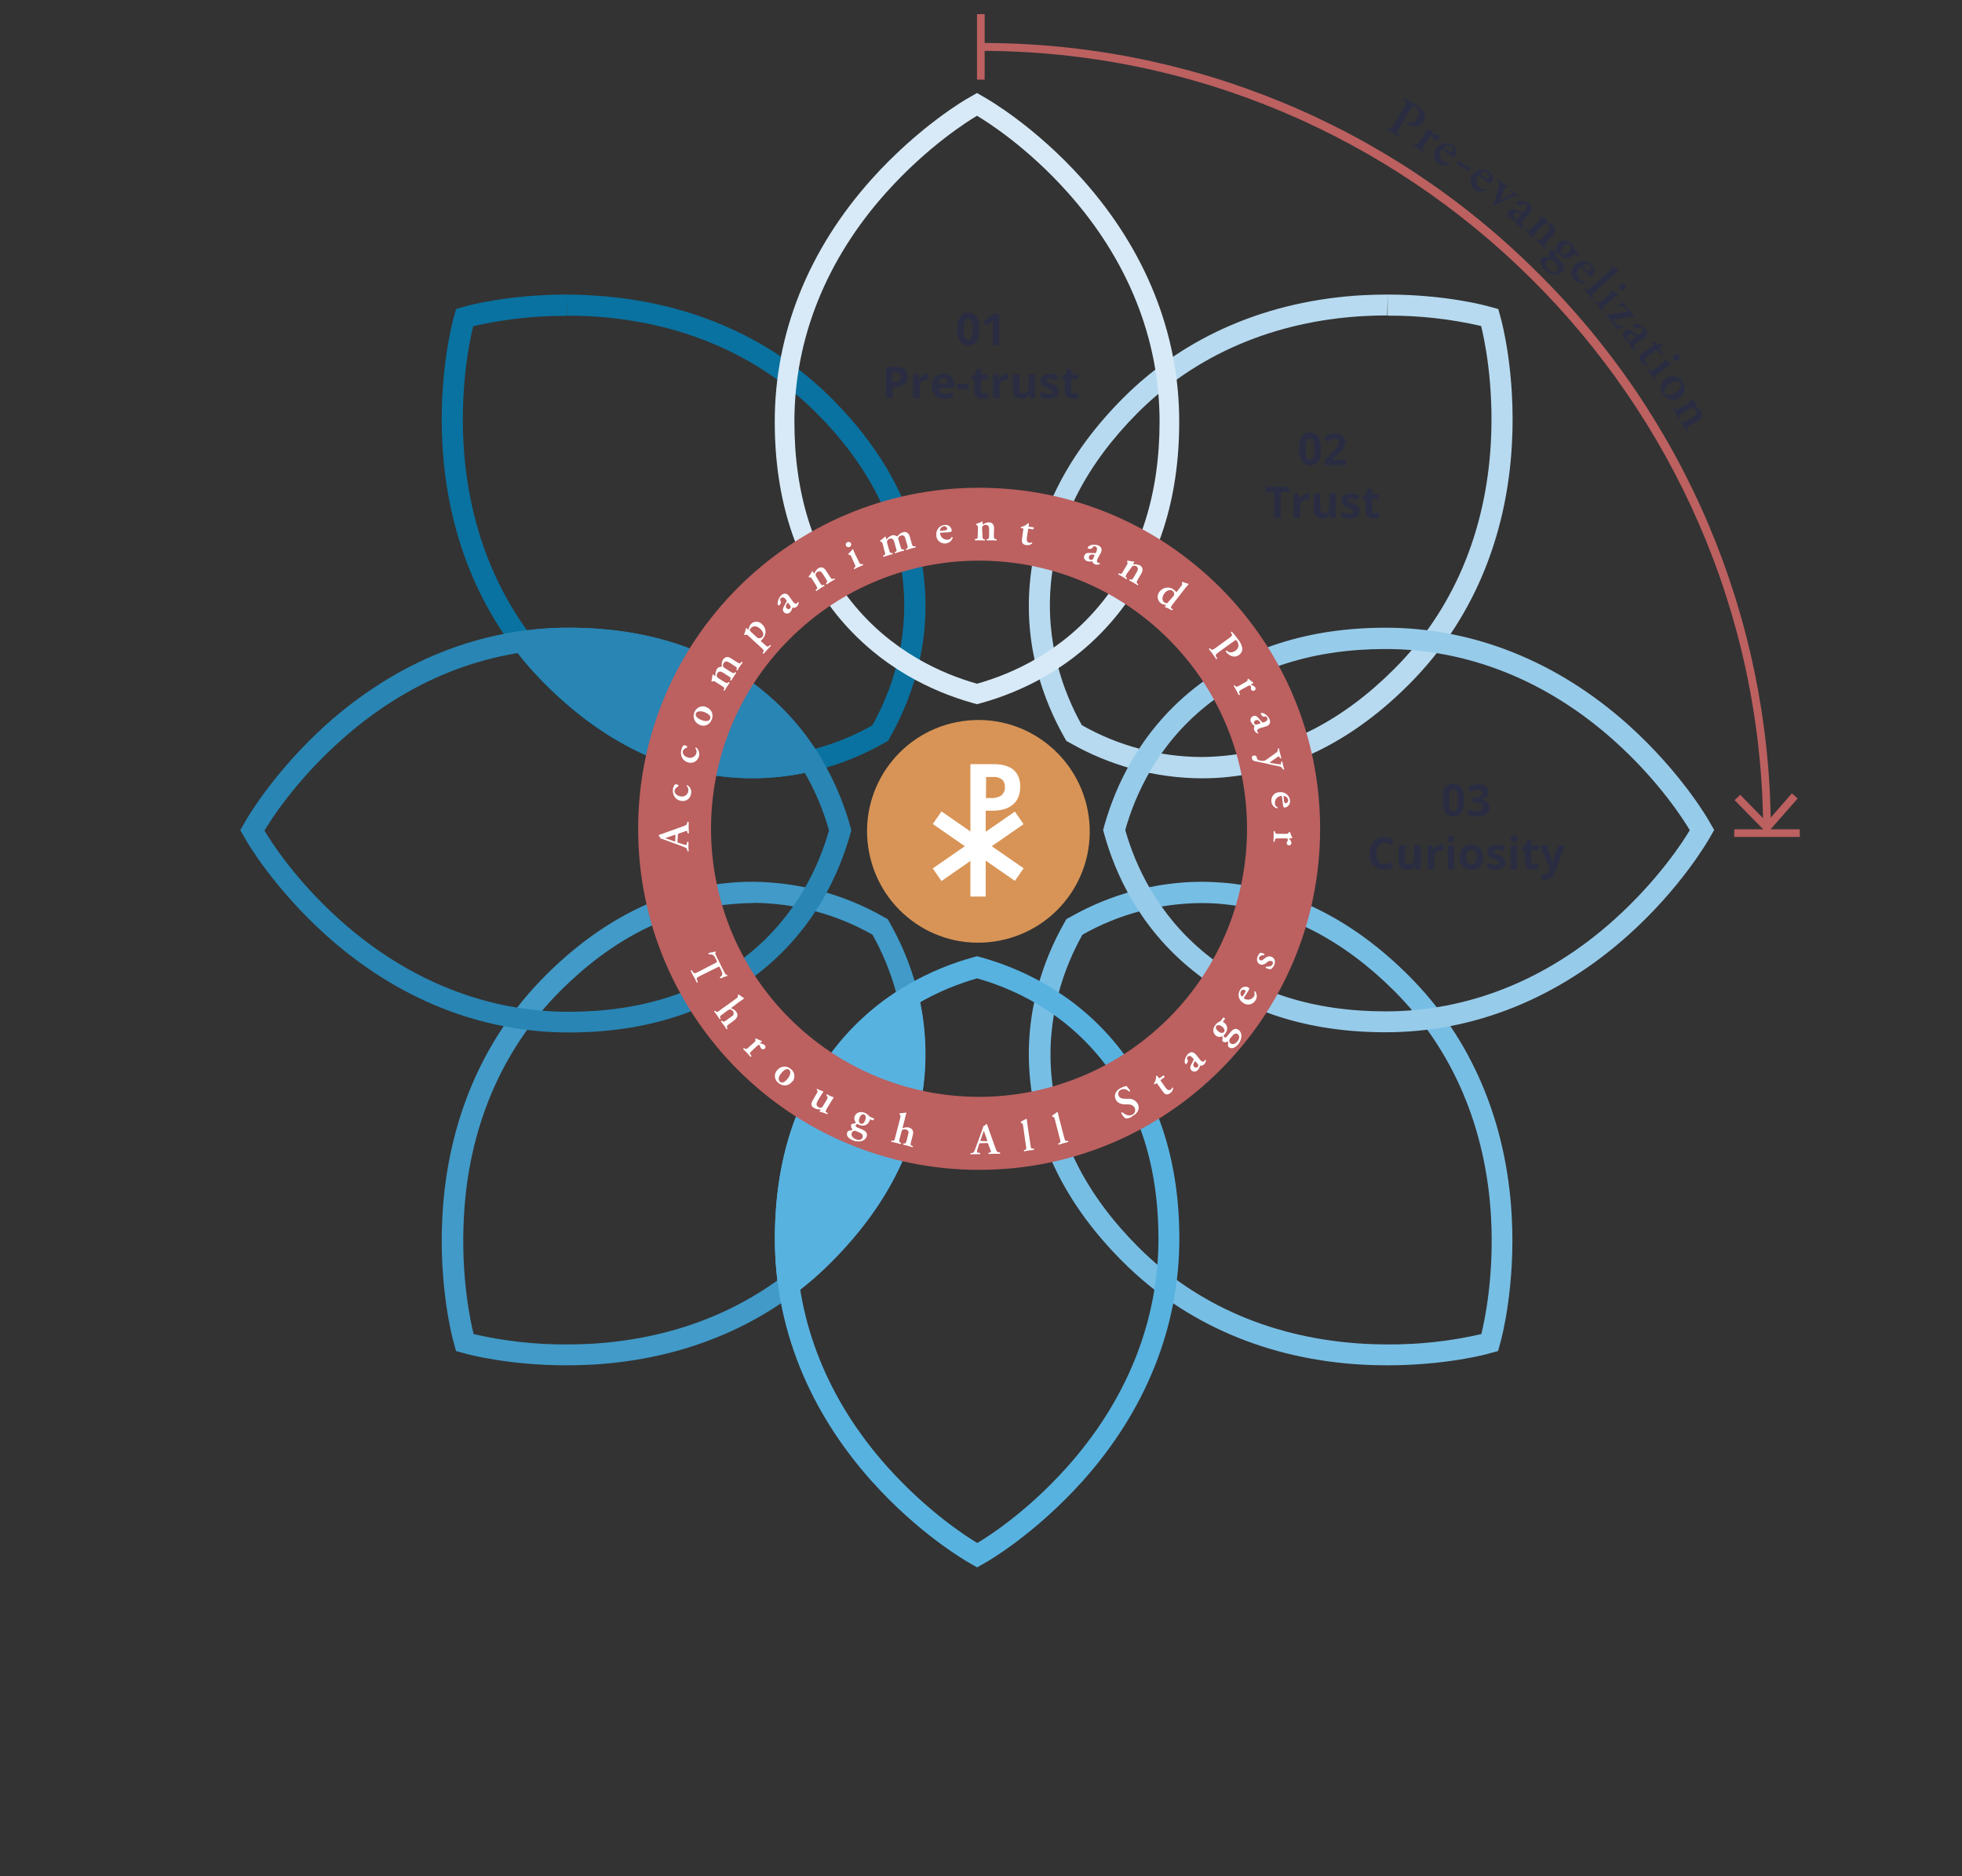 <svg xmlns="http://www.w3.org/2000/svg" xmlns:xlink="http://www.w3.org/1999/xlink" id="Layer_1" x="0px" y="0px" viewBox="0 0 948.8 907.2" style="enable-background:new 0 0 948.8 907.2;" xml:space="preserve"><rect x="0" y="0" width="948.8" height="907.2" fill="#333333" stroke="none"/><style type="text/css">	.st0{fill:#FFFFFF;fill-opacity:0;}	.st1{fill:#B7DAF0;}	.st2{fill:#77BEE5;}	.st3{fill:none;}	.st4{fill:#97CBEA;}	.st5{fill:#0972A0;}	.st6{fill:#D8EAF7;}	.st7{fill:#57B2E0;}	.st8{fill:#419AC8;}	.st9{fill:#2885B4;}	.st10{fill:#BC6060;}	.st11{fill:#D89456;}	.st12{fill:#FFFFFF;}	.st13{fill:#2A2D42;}</style><g id="Group_323" transform="translate(-18791.504 -2307.172)">	<g id="Group_312" transform="translate(18791.504 2307.172)">		<g id="Group_31_00000143590142952956668020000003732418971234404497_" transform="translate(0 0)">			<g id="Group_3_00000040559310931561464750000014165677716683259285_" transform="translate(425.652 142.418)">				<g id="Group_2_00000032621412734861655530000010457164267813727381_" transform="translate(0)">					<g id="Group_1_00000122705926993976458620000006643179855177513644_">						<path id="Path_1_00000070801122652647189010000009630038298140328584_" class="st0" d="M155.4,228.9       c-21.4-0.1-42.3-5.8-60.9-16.4l-0.7-0.4l-0.4-0.7c-9-16-19.1-41.7-15.7-73.6c3.2-30.3,17.8-58.5,43.3-84       c29.1-29.1,68.1-45.8,112.8-48.3c3.8-0.2,7.7-0.3,11.6-0.3c27.6,0,46.9,5.3,47.7,5.5l1.7,0.5l0.5,1.7c0.3,1,7,25.6,5.2,59.3       c-2.4,44.6-19.1,83.6-48.3,112.8c-25.5,25.5-53.8,40.1-84,43.3C163.9,228.6,159.7,228.9,155.4,228.9z"></path>						<path id="Path_2_00000173851910804073076860000000267568086169296293_" class="st1" d="M245.4,0v10.2       c15.2-0.1,30.4,1.6,45.2,5c1.3,5.2,6.3,27.3,4.7,56.5c-2.4,43.4-18.5,81.2-46.8,109.4c-24.7,24.7-51.9,38.7-81,41.8       c-4,0.4-8.1,0.7-12.2,0.7c-20.3-0.1-40.2-5.4-57.8-15.4c-8.6-15.4-18-39.8-14.8-70c3.1-29.1,17.2-56.3,41.8-81       c28.2-28.2,66.1-44.4,109.4-46.8c3.7-0.2,7.5-0.3,11.3-0.3L245.4,0 M245.4,0c-3.8,0-7.8,0.1-11.8,0.3       c-45.9,2.5-86.1,19.7-116.1,49.7C91.1,76.5,76,105.8,72.6,137.2c-3.6,33.2,6.9,60,16.3,76.6l1.1,2l2,1.1       c19.3,11,41.1,16.9,63.4,17c4.4,0,8.9-0.2,13.3-0.7c31.5-3.4,60.8-18.4,87.1-44.8c30-30,47.2-70.2,49.7-116.1       c1.9-34.5-5.1-59.9-5.4-60.9L298.9,7l-4.4-1.2C293.5,5.5,273.7,0,245.4,0L245.4,0z"></path>					</g>				</g>			</g>							<ellipse id="Ellipse_1_00000115497709285126824140000008298611931605420953_" class="st0" cx="472.8" cy="400.9" rx="400.9" ry="400.9"></ellipse>		</g>		<g id="Group_33_00000143577070471035800540000005160439285766160266_" transform="translate(0 0)">			<g id="Group_9_00000031894299167987851600000014495969651218767026_" transform="translate(425.652 426.336)">				<g id="Group_8_00000033336411857200309890000006647721846247521463_" transform="translate(0)">					<g id="Group_7_00000140702577928790299870000003922242592378698127_">						<path id="Path_5_00000008116492190130672320000009899899830252152502_" class="st0" d="M245.4,228.9c-3.9,0-7.8-0.1-11.6-0.3       c-44.6-2.4-83.6-19.1-112.8-48.3c-25.5-25.5-40.1-53.8-43.3-84c-3.4-31.9,6.6-57.6,15.7-73.6l0.4-0.7l0.7-0.4       C113.1,10.9,134,5.3,155.4,5.2c4.2,0,8.5,0.2,12.7,0.7c30.3,3.2,58.5,17.8,84,43.3c29.1,29.1,45.8,68.1,48.3,112.8       c1.8,33.7-4.9,58.3-5.2,59.3l-0.5,1.7l-1.7,0.5C292.3,223.6,272.9,228.9,245.4,228.9z"></path>						<path id="Path_6_00000168078474061123323420000015993260457169559434_" class="st2" d="M155.4,10.3L155.4,10.3       c4.1,0,8.1,0.2,12.2,0.7c29.1,3.1,56.3,17.2,81,41.8c28.2,28.2,44.4,66.1,46.8,109.4c1.6,29.2-3.4,51.3-4.7,56.5       c-14.8,3.4-30,5.1-45.2,5c-3.8,0-7.6-0.1-11.3-0.3c-43.4-2.4-81.2-18.5-109.4-46.8c-24.7-24.7-38.7-51.9-41.8-81       c-3.2-30.2,6.2-54.7,14.8-70C115.2,15.7,135.1,10.4,155.4,10.3 M155.4,0c-22.2,0.1-44.1,6-63.4,17l-2,1.1l-1.1,2       c-9.4,16.6-19.9,43.4-16.3,76.6c3.4,31.5,18.4,60.8,44.8,87.1c30,30,70.2,47.2,116.1,49.7c4.1,0.2,8,0.3,11.8,0.3       c28.3,0,48.2-5.4,49.1-5.7l4.4-1.2l1.2-4.4c0.3-1.1,7.3-26.5,5.4-60.9c-2.5-45.9-19.7-86.1-49.7-116.1       c-26.4-26.4-55.7-41.4-87.1-44.8C164.3,0.3,159.8,0,155.4,0z"></path>					</g>				</g>			</g>							<ellipse id="Ellipse_3_00000143609085475748373810000017520347512484703631_" class="st3" cx="472.8" cy="400.9" rx="400.9" ry="400.9"></ellipse>		</g>		<g id="Group_32_00000041997692389176492230000002221706224267018679_" transform="translate(0 0)">							<ellipse id="Ellipse_2_00000090285938642037006760000014582270150724593315_" class="st3" cx="472.8" cy="400.9" rx="400.9" ry="400.9"></ellipse>			<g id="Group_23_00000138567187226858333260000004030329933095629972_" transform="translate(461.657 303.502)">				<g id="Group_22_00000071554635583444502300000004571410584474376086_">					<g id="Group_21_00000173861290484966267860000004306735478912780416_">						<path id="Path_15_00000082364806228923992440000005801233226029270669_" class="st0" d="M208.4,190.6       c-36.1,0-66.4-9.7-90.1-28.8c-24.9-20.1-36-45.4-40.9-63.1l-0.2-0.8l0.2-0.8c4.9-17.7,16-43,40.9-63.1       c23.7-19.1,54-28.8,90.1-28.8c41.2,0,80.6,15.8,113.9,45.6c25.1,22.5,37.7,44.7,38.2,45.6l0.9,1.5l-0.9,1.5       c-0.5,0.9-13.1,23.1-38.2,45.6C289,174.8,249.6,190.6,208.4,190.6z"></path>						<path id="Path_16_00000059995332720382361070000006325146738451954619_" class="st4" d="M208.4,10.3       c39.9,0,78.1,15.3,110.5,44.3c21.8,19.5,33.9,38.7,36.6,43.3c-2.7,4.6-14.8,23.7-36.6,43.3c-32.3,29-70.5,44.3-110.5,44.3       c-34.9,0-64.1-9.3-86.8-27.7c-23.6-19.1-34.3-43-39.1-60c4.8-17,15.4-40.9,39.1-60C144.4,19.6,173.6,10.3,208.4,10.3 M208.4,0       c-37.3,0-68.6,10.1-93.3,29.9c-26,21-37.5,47.3-42.7,65.7l-0.6,2.2l0.6,2.2c5.1,18.4,16.7,44.8,42.7,65.7       c24.6,19.9,56,29.9,93.3,29.9c42.5,0,83-16.2,117.3-46.9c25.7-23,38.7-45.9,39.3-46.9l2.3-4l-2.3-4       c-0.5-1-13.6-23.8-39.3-46.9C291.5,16.3,250.9,0,208.4,0z"></path>					</g>				</g>			</g>		</g>		<g id="Group_37_00000039830891538530667840000011653665145493094050_" transform="translate(0 0)">			<g id="Group_12_00000030454426698799832750000013170460521827020696_" transform="translate(141.734 142.418)">				<g id="Group_11_00000169555179484252181760000001958868167601771417_" transform="translate(0)">					<g id="Group_10_00000039849308917983619290000008537556342600342701_">						<path id="Path_7_00000077315761018330936000000002093618062774365349_" class="st0" d="M222.3,228.9c-4.2,0-8.5-0.2-12.7-0.7       c-30.3-3.2-58.5-17.8-84-43.3c-29.1-29.1-45.8-68.1-48.3-112.8c-1.8-33.7,4.9-58.3,5.2-59.3l0.5-1.7l1.7-0.5       c0.8-0.2,20.1-5.5,47.7-5.5c3.9,0,7.8,0.1,11.6,0.3c44.6,2.4,83.6,19.1,112.8,48.3c25.5,25.5,40.1,53.8,43.3,84       c3.4,31.9-6.6,57.6-15.7,73.6l-0.4,0.7l-0.7,0.4C270,220,248.7,228.9,222.3,228.9z"></path>						<path id="Path_8_00000030459155378130149600000004451556572969806263_" class="st5" d="M132.4,0v10.2l0,0       c3.8,0,7.6,0.1,11.3,0.3c43.4,2.4,81.2,18.5,109.4,46.8c24.7,24.7,38.7,51.9,41.8,81c3.2,30.2-6.2,54.7-14.8,70       c-17.7,10-37.6,15.3-57.8,15.4c-4.1,0-8.1-0.2-12.2-0.7c-29.1-3.1-56.3-17.2-81-41.9C101,153,84.8,115.2,82.4,71.8       c-1.6-29.2,3.4-51.3,4.7-56.5c14.8-3.4,30-5.1,45.2-5L132.4,0 M132.4,0c-28.3,0-48.2,5.4-49.1,5.7L78.8,7l-1.2,4.4       c-0.3,1.1-7.3,26.5-5.4,60.9c2.5,45.9,19.7,86.1,49.7,116.1c26.4,26.4,55.7,41.4,87.1,44.8c4.4,0.5,8.8,0.7,13.3,0.7       c22.2-0.1,44.1-6,63.4-17l2-1.1l1.1-2c9.4-16.6,19.9-43.4,16.3-76.6c-3.4-31.5-18.4-60.8-44.8-87.1       c-30-30-70.2-47.2-116.1-49.7C140.1,0.1,136.2,0,132.4,0L132.4,0z"></path>					</g>				</g>			</g>							<ellipse id="Ellipse_7_00000117643474460047661250000004924322439127618721_" class="st3" cx="472.8" cy="400.9" rx="400.9" ry="400.9"></ellipse>		</g>		<g id="Group_15_00000162333839733927384130000005721774553173207176_" transform="translate(302.758 44.978)">			<g id="Group_14_00000054972911391077562450000003205199713469000372_" transform="translate(0 0)">				<g id="Group_13_00000083081886371641483580000005176038384918296762_">					<path id="Path_9_00000072998207786697589200000005634535325144015501_" class="st0" d="M168.8,290.2      c-17.7-4.9-43.1-16-63.3-41.1c-19.2-23.7-28.9-54.1-28.9-90.3c0-41.3,15.8-80.8,45.7-114.1C144.9,19.7,167.1,7,168.1,6.5      l1.7-0.9l1.7,0.9c0.9,0.5,23.2,13.2,45.7,38.3c29.9,33.3,45.7,72.8,45.7,114.1c0,36.1-9.7,66.5-28.9,90.3      c-20.2,25-45.6,36.1-63.3,41.1l-0.9,0.3L168.8,290.2z"></path>					<path id="Path_10_00000015345984634921568170000002544123014542265761_" class="st6" d="M169.7,11c3.9,2.3,23.7,14.5,43.8,37      c29.1,32.5,44.5,70.8,44.5,110.9c0,35-9.4,64.4-27.8,87.3c-19.2,23.9-43.4,34.6-60.5,39.4c-17-4.8-41.3-15.5-60.5-39.4      c-18.5-22.9-27.8-52.2-27.8-87.3c0-40.1,15.4-78.5,44.5-110.9C146.1,25.5,165.8,13.3,169.7,11 M169.7,0l-4,2.3      c-1,0.5-23.8,13.6-46.9,39.3c-30.7,34.2-46.9,74.8-46.9,117.3c0,37.3,10.1,68.6,29.9,93.3c21,26,47.3,37.5,65.7,42.7l2.2,0.6      l2.2-0.6c18.4-5.1,44.8-16.7,65.7-42.7c19.9-24.6,29.9-56,29.9-93.3c0-42.5-16.2-83-46.9-117.3c-23-25.7-45.9-38.7-46.9-39.3      L169.7,0z"></path>				</g>			</g>		</g>		<g id="Group_34_00000152227939928410844150000003447065474034517127_" transform="translate(0 0)">			<g id="Group_18_00000170987967738705412840000015822288743398701493_" transform="translate(302.818 462.342)">				<g id="Group_17_00000027604579579268766110000004919122519405690024_" transform="translate(0)">					<g id="Group_16_00000120538436171619130060000011518666020675911859_">						<path id="Path_11_00000117641453587582623200000007454131598921813916_" class="st0" d="M168.2,288.7       c-0.9-0.5-23.1-13.1-45.6-38.2C92.8,217.2,77,177.8,77,136.6c0-36.1,9.7-66.4,28.8-90.1c20.1-24.9,45.4-36,63.1-40.9l0.8-0.2       l0.8,0.2c17.7,4.9,43,16,63.1,40.9c19.1,23.7,28.8,54,28.8,90.1c0,41.2-15.8,80.6-45.6,113.9c-22.5,25.1-44.7,37.7-45.6,38.2       l-1.5,0.9L168.2,288.7z"></path>						<path id="Path_12_00000103233598637386187810000017776274674433423550_" class="st7" d="M169.7,10.7       c16.9,4.8,40.9,15.4,60,39.1c18.4,22.8,27.7,52,27.7,86.8c0,39.9-15.3,78.1-44.3,110.5c-19.5,21.8-38.7,33.9-43.3,36.6       c-4.6-2.7-23.7-14.8-43.3-36.6c-29-32.3-44.3-70.5-44.3-110.5c0-34.9,9.3-64.1,27.7-86.8C128.9,26.1,152.8,15.5,169.7,10.7        M169.7,0l-2.2,0.6c-18.4,5.1-44.8,16.7-65.7,42.7c-19.9,24.6-29.9,56-29.9,93.3c0,42.5,16.2,83,46.9,117.3       c23,25.7,45.9,38.7,46.9,39.3l4,2.3l4-2.3c1-0.5,23.8-13.6,46.9-39.3c30.7-34.2,46.9-74.8,46.9-117.3       c0-37.3-10.1-68.6-29.9-93.3c-21-26-47.3-37.5-65.7-42.7L169.7,0z"></path>					</g>				</g>			</g>							<ellipse id="Ellipse_4_00000106869495957913744380000016065535250909006230_" class="st3" cx="472.8" cy="400.9" rx="400.9" ry="400.9"></ellipse>		</g>		<g id="Group_35_00000062187066363119785930000000802173731047190144_" transform="translate(0 0)">			<g id="Group_6_00000034799861772998362690000012101530659190749088_" transform="translate(141.734 426.336)">				<g id="Group_5_00000171689353701423976470000016560204694816521635_" transform="translate(0)">					<g id="Group_4_00000099652331354641331940000012782859382424193698_">						<path id="Path_3_00000040577217240414149000000000187975187677463181_" class="st0" d="M132.4,228.9       c-27.5,0-46.9-5.3-47.7-5.5l-1.7-0.5l-0.5-1.7c-0.3-1-7-25.6-5.2-59.3c2.4-44.6,19.1-83.6,48.3-112.8       c25.5-25.5,53.8-40.1,84-43.3c4.2-0.5,8.5-0.7,12.7-0.7c21.4,0.1,42.3,5.8,60.9,16.4l0.7,0.4l0.4,0.7       c9,16,19.1,41.7,15.7,73.6c-3.2,30.3-17.8,58.5-43.3,84c-29.1,29.1-68.1,45.8-112.8,48.3C140.1,228.8,136.2,228.9,132.4,228.9       z"></path>						<path id="Path_4_00000118369302581101104210000009232881413867374015_" class="st8" d="M222.4,0v10.2l0,0       c20.3,0.1,40.2,5.4,57.8,15.4c8.6,15.4,18,39.8,14.8,70c-3.1,29.1-17.2,56.3-41.8,81c-28.2,28.2-66.1,44.4-109.4,46.8       c-3.7,0.2-7.5,0.3-11.3,0.3c-15.2,0.1-30.4-1.6-45.2-5c-1.3-5.2-6.3-27.3-4.7-56.5C84.8,118.9,101,81,129.2,52.8       c24.7-24.7,51.9-38.7,81-41.8c4-0.4,8.1-0.7,12.2-0.7L222.4,0 M222.3,0c-4.4,0-8.9,0.2-13.3,0.7       c-31.4,3.4-60.8,18.4-87.1,44.8c-30,30-47.2,70.2-49.7,116.1c-1.9,34.5,5.1,59.9,5.4,60.9l1.2,4.4l4.4,1.2       c0.9,0.3,20.8,5.7,49.1,5.7c3.8,0,7.8-0.1,11.8-0.3c45.9-2.5,86.1-19.7,116.1-49.7c26.4-26.4,41.4-55.7,44.8-87.1       c3.6-33.2-6.9-60-16.3-76.6l-1.1-2l-2-1.1C266.4,6,244.6,0.2,222.3,0z"></path>					</g>				</g>			</g>							<ellipse id="Ellipse_5_00000062900580129110934870000013054097027991003776_" class="st3" cx="472.8" cy="400.9" rx="400.9" ry="400.9"></ellipse>		</g>		<g id="Group_20_00000047759818995181540490000014502967283079029946_" transform="translate(302.818 474.255)">			<g id="Group_19_00000172422470043138377180000014377268150244933007_" transform="translate(0)">				<path id="Path_13_00000114043983260730678180000008247434003296611517_" class="st7" d="M78.6,147.2c-1.1-7.5-1.6-15-1.6-22.5     c0-36.1,9.7-66.4,28.8-90.1c8.6-10.6,18.9-19.7,30.5-26.8c3.2,13.3,4.1,27,2.6,40.5c-3.2,30.3-17.8,58.5-43.3,84     C90.3,137.7,84.6,142.6,78.6,147.2z"></path>				<path id="Path_14_00000133509316621347086450000007051930792663770303_" class="st7" d="M132.8,16.2c1.8,10.4,2.2,21.1,1,31.6     c-3.1,29.1-17.2,56.3-41.9,81c-3,3-6.1,5.9-9.4,8.6c-0.3-4.2-0.5-8.5-0.5-12.7c0-34.9,9.3-64.1,27.7-86.8     C116.4,29.6,124.2,22.3,132.8,16.2 M139.6,0c-14.5,7.8-27.4,18.5-37.7,31.4C82,56,71.9,87.4,71.9,124.7c0,10.5,1,21.1,3,31.4     c8.7-5.9,16.9-12.6,24.3-20.1c26.4-26.4,41.4-55.7,44.8-87.1C145.8,32.5,144.3,15.9,139.6,0z"></path>			</g>		</g>		<g id="Group_36_00000017510624496938963100000016795563052685862800_" transform="translate(0 0)">			<g id="Group_26_00000136393901444807465440000015944635967324534952_" transform="translate(44.293 303.502)">				<g id="Group_25_00000107549356104468905780000003008904312996445574_">					<g id="Group_24_00000142162461327719077890000016189892576666407061_">						<path id="Path_17_00000034066702619454704040000003261661783000650119_" class="st0" d="M230.7,190.6       c-41.2,0-80.6-15.8-113.9-45.6c-25.1-22.5-37.7-44.7-38.2-45.6l-0.9-1.5l0.9-1.5c0.5-0.9,13.1-23.1,38.2-45.6       c33.3-29.8,72.7-45.6,113.9-45.6c36.1,0,66.4,9.7,90.1,28.8c24.9,20.1,36,45.4,40.9,63.1l0.2,0.8l-0.2,0.8       c-4.9,17.7-16,43-40.9,63.1C297.1,180.9,266.8,190.6,230.7,190.6z"></path>						<path id="Path_18_00000025443057805903541640000010294736246114242483_" class="st9" d="M230.7,10.3       c34.9,0,64.1,9.3,86.8,27.7c23.6,19.1,34.3,43,39.1,60c-4.8,16.9-15.4,40.9-39.1,60c-22.8,18.4-52,27.7-86.8,27.7       c-39.9,0-78.1-15.3-110.5-44.3c-21.8-19.5-33.9-38.7-36.6-43.3c2.7-4.6,14.8-23.8,36.6-43.3C152.6,25.6,190.8,10.3,230.7,10.3        M230.7,0c-42.5,0-83,16.2-117.3,46.9C87.8,70,74.7,92.9,74.2,93.9l-2.3,4l2.3,4c0.5,1,13.6,23.8,39.3,46.9       c34.2,30.7,74.8,46.9,117.3,46.9c37.3,0,68.6-10.1,93.3-29.9c26-21,37.5-47.3,42.7-65.7l0.6-2.2l-0.6-2.2       C361.6,77.3,350,50.9,324,30C299.4,10.1,268,0,230.7,0z"></path>					</g>				</g>			</g>							<ellipse id="Ellipse_6_00000015341884867913999240000003404199310807216770_" class="st3" cx="472.8" cy="400.9" rx="400.9" ry="400.9"></ellipse>		</g>		<g id="Group_46_00000183239909921526163220000014056243430422254011_" transform="translate(171.717 303.502)">			<g id="Group_27_00000067943777165254118860000013951895046092266669_">				<path id="Path_19_00000094587572137678269720000016684760359584047290_" class="st9" d="M192.3,67.8c-4.2,0-8.5-0.2-12.7-0.7     c-30.3-3.2-58.5-17.8-84-43.3c-5.3-5.3-10.3-11-14.8-17c7.5-1.1,15-1.6,22.5-1.6c36.1,0,66.4,9.7,90.1,28.8     c10.6,8.6,19.7,18.9,26.8,30.5C211.1,66.7,201.7,67.8,192.3,67.8z"></path>				<path id="Path_20_00000016061272676567899030000006681306332417004979_" class="st9" d="M103.3,10.3c34.9,0,64.1,9.3,86.8,27.7     c8.2,6.6,15.5,14.4,21.6,23c-6.4,1.1-12.9,1.7-19.4,1.7c-4.1,0-8.1-0.2-12.2-0.7c-29.1-3.1-56.3-17.2-81-41.9     c-3-3-5.9-6.1-8.6-9.4C94.8,10.4,99.1,10.3,103.3,10.3 M103.3,0c-10.5,0-21.1,1-31.4,3c5.9,8.7,12.6,16.9,20.1,24.3     c26.4,26.4,55.7,41.4,87.1,44.8c4.4,0.5,8.8,0.7,13.2,0.7c12.1,0,24-1.8,35.6-5.2c-7.8-14.5-18.5-27.3-31.4-37.7     C172,10.1,140.6,0,103.3,0z"></path>			</g>		</g>	</g>	<path id="Path_927" class="st10" d="M19429.9,2707.9c0-91.1-73.8-164.9-164.9-164.9c-91.1,0-164.9,73.8-164.9,164.9  c0,91.1,73.8,164.9,164.9,164.9C19356.1,2872.8,19429.9,2799,19429.9,2707.9z M19173.3,2799.5c-50.6-50.6-50.6-132.7,0-183.3  s132.7-50.6,183.3,0c50.6,50.6,50.6,132.7,0,183.3c-24.3,24.3-57.3,38-91.6,38C19230.6,2837.5,19197.6,2823.9,19173.3,2799.5z"></path>	<g id="Group_314" transform="translate(19138.844 2655.225)">		<path id="Path_22_00000135691438614440092520000005708740241929555591_" class="st11" d="M118.3,0.6c-29.4,4.1-50,31.3-45.8,60.8   s31.3,50,60.8,45.8s50-31.3,45.8-60.8c0,0,0,0,0,0C174.9,17,147.7-3.6,118.3,0.6z"></path>		<g id="Group_30_00000010304153201785614300000003110618736961319066_" transform="translate(31.852 21.422)">			<g id="Group_29_00000145736861766208080370000010667406710002228656_" transform="translate(18.286)">				<path id="Path_23_00000132050967424366896470000006779371033937223848_" class="st12" d="M95.9,10.9c0,3.7-1.2,6.6-3.5,8.6     c-2.3,2-5.7,3-10,3h-3.2V64h-7.4V0H83c4.2,0,7.4,0.9,9.6,2.7C94.8,4.6,95.9,7.3,95.9,10.9z M79.3,16.4h2.4     c1.8,0.1,3.6-0.3,5.1-1.3c1.1-1,1.8-2.4,1.7-3.9c0.1-1.4-0.4-2.8-1.4-3.8c-1.3-0.9-2.9-1.4-4.4-1.2h-3.3L79.3,16.4z"></path>			</g>							<rect id="Rectangle_1_00000160165133050806568600000005145902968735677104_" x="90.2" y="15.5" transform="matrix(0.569 -0.822 0.822 0.569 7.834 94.265)" class="st12" width="7.4" height="48.3"></rect>							<rect id="Rectangle_2_00000088134877968924457410000000052109235035235246_" x="69.7" y="36" transform="matrix(0.822 -0.569 0.569 0.822 -5.896 60.48)" class="st12" width="48.3" height="7.4"></rect>		</g>	</g>	<g id="Group_313" transform="translate(18719.533 2313.984)">		<g id="Group_83_00000119115577715329692000000004119670490715731890_" transform="translate(334.099 453.258)">			<path id="Path_403_00000030453449635265599560000015211532014392233655_" class="st12" d="M83.9,5.5c0.8-0.4,0.8-0.4,0.6-0.9    l-0.5-1.1c-0.9-1.8-1.4-2.2-3.3-2.1c-0.2-0.2-0.3-0.4-0.2-0.7C81.7,0.5,83,0.2,83.8,0c0.1,0,0.1,0.1,0.2,0.2c0,0.1,0.1,0.2,0,0.2    c-0.4,0.3-0.3,0.6,0.3,1.9l3.9,7.8c0.5,0.9,0.7,1.2,1.2,1.2c0.1,0,0.1,0.1,0.2,0.2c0.1,0.1,0.1,0.2,0,0.3    c-1.1,0.3-2.2,0.7-3.2,1.2c-0.2-0.1-0.4-0.3-0.4-0.6c1.4-1,1.5-1.5,0.5-3.6l-0.5-1.1c-0.2-0.5-0.3-0.5-1.1-0.1l-8.3,4.1    c-2,1-2,1.2-1.6,2.2l0.3,0.7C75.3,15,75,15.1,74.8,15c-0.5-1.1-0.9-2-1.4-2.8s-0.9-1.7-1.5-2.9c0-0.2,0.4-0.4,0.5-0.3l0.5,0.8    c0.6,0.8,0.7,1,2.7,0L83.9,5.5z"></path>			<path id="Path_404_00000070801681413620659080000000897007882176709516_" class="st12" d="M91.7,27.1c-0.2,0.1-0.3,0.2-0.2,0.4    c1,0.3,1.8,0.8,2.4,1.6c1.1,1.5,0.6,2.9-0.8,4L90.6,35c-1.3,0.9-1.4,1.1-1.1,1.8l0.2,0.4c0,0.2-0.3,0.5-0.5,0.3    c-0.5-0.8-0.9-1.4-1.4-2c-0.4-0.6-0.9-1.2-1.3-1.7c0-0.2,0.3-0.4,0.5-0.4l0.2,0.2c0.5,0.5,0.8,0.5,2.1-0.5l2.5-1.8    c0.8-0.4,1.1-1.4,0.7-2.2c-0.1-0.1-0.1-0.2-0.2-0.3c-0.3-0.4-0.8-0.7-1.4-0.8c-0.3,0-0.6,0.1-1.3,0.6l-2.3,1.7    c-1.3,0.9-1.4,1.1-1.1,1.8l0.2,0.3c0,0.2-0.4,0.4-0.5,0.3c-0.4-0.6-0.8-1.2-1.3-1.9c-0.4-0.6-0.8-1.1-1.4-1.8    c0-0.2,0.3-0.4,0.5-0.4l0.3,0.3c0.5,0.5,0.8,0.5,2-0.5l7.5-5.4c1.2-0.8,1.2-0.9,1.2-1.5l0-0.4c0-0.2,0.3-0.4,0.4-0.3    c0.7,0.5,1.7,1.2,2.5,1.7c0.1,0.1,0.1,0.2,0,0.3c-0.7,0.5-1.8,1.2-2.6,1.8L91.7,27.1z"></path>			<path id="Path_405_00000061450238438554528030000015605623183596785281_" class="st12" d="M102.4,44.1c0.7-0.7,0.9-0.8,0.8-1.5    l-0.1-0.3c0.1-0.2,0.2-0.3,0.4-0.3c0.9,0.5,1.8,0.9,2.7,1.2c0.1,0.1,0.1,0.2,0.1,0.4c-0.3,0.3-0.6,0.5-0.7,0.6    c-0.1,0.1-0.1,0.2-0.1,0.3c0,0,0,0,0,0c0.8,0,1.6,0.3,2.2,0.8c0.4,0.4,0.5,1.1,0.1,1.5c0,0,0,0-0.1,0.1c-0.4,0.5-1.2,0.5-1.7,0    c0,0,0,0-0.1-0.1c-0.1-0.1-0.2-0.3-0.3-0.5c0-0.4-0.2-0.7-0.4-1c-0.3-0.4-0.8-0.1-1.5,0.6l-2.1,2c-1.2,1.1-1.3,1.3-0.8,1.9    l0.5,0.7c0,0.2-0.3,0.5-0.5,0.4c-0.9-1-1.3-1.5-1.9-2.1c-0.5-0.5-1-1-1.6-1.6c-0.1-0.2,0.2-0.5,0.4-0.5l0.3,0.2    c0.6,0.4,0.8,0.4,2-0.7L102.4,44.1z"></path>			<path id="Path_406_00000128456395815478254460000011651059616660248752_" class="st12" d="M120.9,62.9c-1.4,2-4.2,2.4-6.1,1    c-0.1-0.1-0.3-0.2-0.4-0.3c-1.9-1.3-2.4-4-1-5.9c0.1-0.1,0.2-0.2,0.3-0.3c1.5-2,4.4-2.4,6.4-0.8c0.1,0.1,0.1,0.1,0.2,0.2    c1.9,1.4,2.3,4.1,0.9,6C121,62.7,120.9,62.8,120.9,62.9z M115.1,63c1.1,0.9,2.6-0.2,3.6-1.4c1.1-1.4,2-3.4,0.8-4.4    c-0.8-0.7-2.2-0.4-3.7,1.5C114.5,60.1,113.9,62,115.1,63L115.1,63z"></path>			<path id="Path_407_00000081610305235700875940000008697402306894166972_" class="st12" d="M138,75.5c-0.6,1-1.1,2-0.7,2.2    c0.3,0.2,0.6,0.3,0.9,0.3c0.1,0.3-0.1,0.5-0.4,0.6c0,0,0,0-0.1,0c-1.1-0.5-2.2-0.9-3.4-1.1c-0.1-0.1-0.1-0.2-0.1-0.3    c0.2-0.2,0.3-0.4,0.5-0.6c0.1-0.2,0-0.2-0.1-0.3c-1,0.1-2.1-0.1-3-0.6c-1.7-1-1.6-2.2-0.7-3.8l1.7-2.9c0.8-1.3,0.8-1.5,0.4-1.9    l-0.2-0.2c-0.1-0.2,0.1-0.5,0.3-0.5c0.9,0.5,1.8,0.9,2.8,1.2c0.1,0.1,0.1,0.2,0.1,0.3c-0.4,0.5-0.7,1-1,1.5l-1.7,2.8    c-0.6,1.1-1,2.2,0.3,3c0.4,0.3,1,0.4,1.5,0.3c0.3-0.1,0.4-0.2,0.8-0.9l1.7-2.8c0.7-1.2,0.6-1.3,0.1-2l-0.2-0.3    c-0.1-0.2,0.1-0.5,0.3-0.5c1,0.6,2,1.1,3.1,1.4c0.1,0.1,0.1,0.2,0.1,0.3c-0.2,0.3-0.6,0.9-1,1.5L138,75.5z"></path>			<path id="Path_408_00000101061581864547287320000009524918903842933381_" class="st12" d="M158.6,81.1c0,0.3-0.1,0.6-0.3,0.9    c-0.7,1.7-2.5,2.8-5,1.8c-0.2-0.1-0.5-0.2-0.7-0.4c-0.4,0-0.7,0.2-0.9,0.5c-0.2,0.4,0,0.9,0.8,1.2c0.6,0.2,1.3,0.5,2.2,0.9    c1.4,0.6,3.1,1.6,2.2,3.7c-0.4,0.9-1.3,1.6-2.2,1.9c-1.4,0.4-3,0.3-4.4-0.3c-2.8-1.2-3.2-2.8-2.7-3.9c0.1-0.3,0.3-0.6,0.6-0.7    c0.3-0.1,1.2-0.2,1.6-0.4c0.2-0.1,0.5-0.3,0.3-0.4c-0.6-0.5-0.9-1.4-0.6-2.2c0.1-0.2,0.3-0.4,0.5-0.4c0.4,0,1.6-0.2,1.7-0.5    c0-0.1,0.1-0.2,0-0.2c-0.7-0.8-0.9-2-0.5-3c0.7-1.8,2.8-2.5,4.9-1.6c0.7,0.3,1.3,0.7,1.8,1.2c0.2,0.3,0.5,0.5,0.7,0.7l1.9,0.8    c0.1,0.1,0.1,0.3,0,0.4c-0.2,0.4-0.4,0.6-0.6,0.5L158.6,81.1z M152.3,87c-0.4-0.2-0.9-0.4-1.4-0.3c-0.5,0.1-0.9,0.4-1.1,0.9    c-0.5,1.2,0.2,2.4,1.8,3.1c1.7,0.7,2.9,0.4,3.4-0.8c0.4-1-0.3-1.9-1.5-2.4L152.3,87z M154.1,83.2c0.8,0.3,1.6-0.1,2.1-1.5    c0.6-1.3,0.4-2.6-0.5-2.9c-0.7-0.3-1.6,0.1-2.1,1.5C152.9,81.8,153.3,82.9,154.1,83.2z"></path>			<path id="Path_409_00000003820943047418618610000013042842325715262382_" class="st12" d="M174.4,85c-0.1,0.2,0,0.4,0.1,0.4    c0.9-0.4,1.9-0.5,2.9-0.3c1.8,0.5,2.4,1.8,1.9,3.6l-0.8,3.1c-0.4,1.5-0.4,1.8,0.3,2.1l0.5,0.2c0.1,0.2,0.1,0.4-0.1,0.5    c0,0-0.1,0-0.1,0c-0.9-0.3-1.6-0.5-2.3-0.7c-0.7-0.2-1.4-0.3-2.1-0.5c-0.1-0.1-0.1-0.5,0.1-0.6l0.3,0c0.7,0.1,0.9-0.2,1.3-1.7    l0.7-2.9c0.4-0.8,0-1.8-0.9-2.1c-0.1,0-0.2-0.1-0.3-0.1c-0.5-0.1-1.1-0.1-1.6,0.2c-0.3,0.2-0.4,0.5-0.6,1.3l-0.7,2.8    c-0.4,1.5-0.4,1.8,0.3,2.1l0.3,0.1c0.1,0.2,0,0.5-0.2,0.6c-0.7-0.2-1.4-0.4-2.2-0.6c-0.7-0.2-1.4-0.3-2.3-0.5    c-0.1-0.1-0.1-0.5,0.1-0.6l0.5,0.1c0.7,0.1,0.9-0.1,1.3-1.7l2.3-8.9c0.4-1.4,0.3-1.5,0-1.9l-0.2-0.3c-0.1-0.1,0-0.5,0.1-0.5    c0.9,0,2-0.2,3-0.3c0.1,0,0.2,0.1,0.2,0.2c-0.3,0.8-0.6,2.1-0.8,3L174.4,85z"></path>			<path id="Path_410_00000176731740529859198590000009785452833438956963_" class="st12" d="M212,92.7c-0.6,0-0.5,0-0.7,0.6    l-0.8,2.6c-0.4,1.3-0.1,1.3,0.7,1.4l0.6,0.1c0.2,0.1,0.1,0.5,0,0.6c-0.7,0-1.5,0-2.4,0c-0.7,0-1.4,0-2.1,0.1    c-0.2-0.2-0.2-0.4,0-0.6l0.6-0.1c0.6-0.1,0.9-0.3,1.2-1c0.2-0.6,0.6-1.5,1-2.6l2.8-7.7c0.2-0.5,0.4-1,0.4-1.6    c0.6-0.2,1.1-0.6,1.5-1.1c0.1,0,0.3,0.1,0.4,0.2c0.4,1,0.7,2,1,2.9l3.2,8.9c0.5,1.4,0.6,1.5,1.7,1.7l0.3,0.1    c0.2,0.2,0.2,0.4,0,0.6c-0.9,0-1.7,0-2.8,0c-0.9,0-1.9,0.1-2.6,0.1c-0.2-0.2-0.2-0.4-0.1-0.6l0.5-0.1c0.8-0.1,0.9-0.2,0.5-1.1    l-1.1-2.9c-0.2-0.6-0.3-0.6-0.9-0.6L212,92.7z M214.7,91.7c0.6,0,0.7-0.1,0.5-0.6l-0.9-2.6c-0.2-0.6-0.4-1.2-0.7-1.8h0    c-0.1,0.2-0.3,0.8-0.6,1.8l-0.9,2.5c-0.2,0.6-0.2,0.6,0.4,0.6L214.7,91.7z"></path>			<path id="Path_411_00000044167230242944215860000004739866817507905193_" class="st12" d="M232.7,84.7c-0.2-1.4-0.3-1.5-0.8-1.8    l-0.3-0.1c-0.1-0.1-0.2-0.4-0.1-0.5c0.8-0.4,1.8-1,2.6-1.4c0.1,0,0.3,0,0.3,0.1c0.1,0.9,0.3,2.2,0.4,3.1l1.4,9.4    c0.2,1.6,0.4,1.8,1.1,1.8l0.5,0c0.2,0.1,0.2,0.5,0.1,0.6c-0.9,0.1-1.6,0.2-2.4,0.3c-0.7,0.1-1.4,0.2-2.3,0.4    c-0.2-0.1-0.3-0.4-0.1-0.6l0.4-0.1c0.7-0.2,0.8-0.5,0.5-2L232.7,84.7z"></path>			<path id="Path_412_00000147210251825559611690000008734636189705635729_" class="st12" d="M248.1,81.6c-0.4-1.4-0.4-1.5-1-1.7    l-0.3-0.1c-0.1,0-0.3-0.4-0.1-0.5c0.7-0.4,1.7-1.2,2.4-1.7c0.1,0,0.3,0,0.3,0.1c0.2,0.8,0.5,2.1,0.7,3l2.4,9.2    c0.4,1.5,0.5,1.7,1.3,1.7l0.5-0.1c0.2,0.1,0.3,0.5,0.1,0.6c-0.9,0.2-1.6,0.4-2.3,0.6c-0.7,0.2-1.4,0.4-2.2,0.7    c-0.2,0-0.3-0.4-0.2-0.6l0.4-0.2c0.7-0.3,0.7-0.5,0.3-2.1L248.1,81.6z"></path>			<path id="Path_413_00000039853860502981999070000012598600312489002413_" class="st12" d="M282.2,80.7c-0.9-0.6-1.6-1.5-2.1-2.6    c0-0.3,0.3-0.4,0.5-0.4c0.9,0.8,3,2.2,4.8,1.2c1.2-0.5,1.7-1.8,1.3-3c0-0.1-0.1-0.2-0.1-0.3c-0.6-1.1-1.6-1.7-3.4-1.7l-1.1,0    c-1.8,0-3.7-0.5-4.6-2.2c-1-1.9-0.5-4.2,2.3-5.7c0.9-0.4,1.8-0.8,2.8-1c0.7,0.7,1.3,1.5,1.8,2.3c0,0.2-0.3,0.4-0.6,0.4    c-0.9-1.1-2.5-1.5-3.8-0.9c-1.1,0.5-1.7,1.7-1.2,2.8c0,0.1,0.1,0.2,0.1,0.3c0.4,0.8,1.4,1.3,3,1.3l1.5,0c1.8-0.2,3.6,0.7,4.6,2.3    c1.2,2.1,0.4,4.6-2.4,6C284.7,80.4,283.5,80.7,282.2,80.7z"></path>			<path id="Path_414_00000115514293532409739930000009256173002402323627_" class="st12" d="M299.3,62c-0.3,0.2-0.3,0.3,0.1,0.8    l1.9,2.7c0.8,1.1,1.6,2,2.8,1.2c0.3-0.2,0.5-0.5,0.6-0.9c0.2-0.1,0.4,0,0.5,0.1c0,0,0,0,0,0.1c-0.1,1-0.6,2-1.5,2.5    c-1.7,1.2-2.6,0.4-3.5-0.8l-2.5-3.5c-0.4-0.6-0.5-0.6-0.8-0.4l-0.6,0.4c-0.2,0-0.4-0.1-0.4-0.3c0,0,0-0.1,0-0.1    c0.4-0.5,0.6-1.1,0.8-1.7c0.2-0.6,0.3-1.2,0.2-1.8c0.1-0.2,0.3-0.3,0.5-0.3l0.8,1c0.2,0.3,0.2,0.3,0.6,0.1l1.7-1.2    c0.1,0,0.3,0.1,0.4,0.3c0.1,0.2,0.2,0.4,0.1,0.6L299.3,62z"></path>			<path id="Path_415_00000000205303310492138160000008281937136534819262_" class="st12" d="M318.2,52.3c0.8,1,1.5,1.2,2,0.7    c0.2-0.2,0.3-0.4,0.4-0.7c0.1-0.1,0.4,0,0.4,0.2c0,0.8-0.3,1.6-0.9,2.1c-0.4,0.4-1,0.6-1.5,0.6c-0.2,0-0.4,0-0.4,0    s-0.1,0.3-0.2,0.6c-0.2,0.6-0.5,1.2-1,1.6c-0.8,0.8-2,0.9-2.9,0.1c-0.1,0-0.1-0.1-0.1-0.1c-0.5-0.6-0.8-1.3-0.1-2.7    c0.4-0.7,0.8-1.5,1.1-2.2c0.2-0.4,0.1-0.6,0-0.7l-0.4-0.4c-0.7-0.8-1.6-1.3-2.3-0.6c-0.5,0.4-0.5,1-0.2,1.5    c0.2,0.2,0.3,0.5,0.2,0.8c-0.1,0.5-0.4,0.9-0.7,1.2c-0.1,0.2-0.3,0.2-0.5,0.1c0,0,0,0,0,0c-0.3-0.5-0.4-1-0.3-1.6    c0.1-1.2,0.7-2.3,1.5-3.2c1.2-1.2,2.5-1.3,3.8,0.1L318.2,52.3z M316.1,53.2c-0.2-0.2-0.3-0.2-0.4-0.1c-0.2,0.3-0.4,0.5-0.5,0.8    c-0.4,0.6-0.4,1.3,0.1,1.8c0.4,0.5,1.2,0.6,1.7,0.1c0,0,0,0,0,0c0.4-0.3,0.5-0.9,0.2-1.3c0,0-0.1-0.1-0.1-0.1L316.1,53.2z"></path>			<path id="Path_416_00000036944955980535444460000016053247920834083218_" class="st12" d="M329.2,34c0.3,0.1,0.5,0.3,0.8,0.5    c1.4,1.1,2,3.2,0.3,5.3c-0.2,0.2-0.4,0.4-0.6,0.6c-0.1,0.4,0,0.8,0.2,1c0.3,0.3,0.8,0.3,1.4-0.4c0.4-0.5,0.9-1.1,1.5-1.9    c1-1.2,2.4-2.5,4.2-1.1c0.8,0.7,1.2,1.7,1.2,2.7c0,1.5-0.6,3-1.5,4.1c-1.9,2.3-3.6,2.2-4.5,1.5c-0.3-0.2-0.5-0.5-0.5-0.8    c0-0.3,0.1-1.2,0.1-1.6c0-0.2-0.1-0.5-0.3-0.4c-0.7,0.5-1.6,0.5-2.3,0c-0.2-0.1-0.3-0.4-0.2-0.6c0.1-0.4,0.2-1.6,0-1.8    c-0.1,0-0.1-0.1-0.2-0.1c-1,0.5-2.2,0.3-3-0.4c-1.5-1.2-1.6-3.4-0.1-5.2c0.5-0.6,1-1.1,1.7-1.4c0.3-0.1,0.6-0.3,0.8-0.5l1.3-1.6    c0.1,0,0.3,0,0.4,0.1c0.3,0.3,0.4,0.6,0.3,0.7L329.2,34z M329.8,38.9c0.5-0.6,0.3-1.5-0.8-2.5c-1.1-0.9-2.3-1.1-2.9-0.4    c-0.5,0.6-0.3,1.5,0.8,2.5C328.2,39.6,329.3,39.5,329.8,38.9L329.8,38.9z M333,41.7c-0.4,0.3-0.6,0.8-0.7,1.3    c0,0.5,0.2,0.9,0.5,1.3c1,0.8,2.4,0.5,3.4-0.8c1.2-1.4,1.2-2.7,0.3-3.5c-0.8-0.7-1.9-0.3-2.7,0.8L333,41.7z"></path>			<path id="Path_417_00000032635832900320980920000007721339910492186241_" class="st12" d="M339.5,22.2c-0.2,0.3-0.2,0.4,0,0.5    c1.5,1,3.5,0.7,4.6-0.8c0,0,0.1-0.1,0.1-0.1c0.5-0.7,0.5-1.6,0.2-2.3c0.1-0.2,0.3-0.3,0.5-0.2c0.9,1.3,1,3,0.1,4.3    c-1.1,1.9-3.6,2.6-5.5,1.5c-0.1-0.1-0.2-0.1-0.3-0.2c-2.2-1.2-3-3.9-1.8-6.1c0-0.1,0.1-0.1,0.1-0.2c0.8-1.5,2.6-2,4-1.3    c0,0,0.1,0,0.1,0.1c0.2,0.1,0.3,0.2,0.4,0.3c0.1,0.2-0.1,0.7-0.5,1.4L339.5,22.2z M339.8,20.1c0.2-0.3,0.4-0.6,0.4-1    c0-0.2-0.1-0.3-0.3-0.4c-0.6-0.4-1.4-0.3-1.8,0.3c0,0-0.1,0.1-0.1,0.1c-0.5,0.9-0.3,2.1,0.5,2.7c0.1,0,0.1,0,0.3-0.2L339.8,20.1z    "></path>			<path id="Path_418_00000088127249170762030330000014309718890522160063_" class="st12" d="M352.3,8.6c-0.8-0.1-1.6-0.3-2.3-0.7    c-0.1-0.2,0-0.5,0.2-0.6c1.3,0.1,2.6-0.1,3.1-1.2c0.3-0.6,0.1-1.3-0.5-1.5c0,0-0.1,0-0.1,0c-0.8-0.2-1.6,0-2.1,0.6    c-0.9,0.8-2.1,1.5-3.4,1c-1.5-0.7-1.8-2.4-1.1-4c0.3-0.6,0.7-1.2,1.2-1.6c0.7,0,1.4,0.2,2,0.6c0.1,0.2,0.1,0.4-0.1,0.6    c-0.9-0.2-1.9,0.2-2.4,0.9c-0.3,0.6-0.1,1.2,0.5,1.5c0,0,0,0,0,0c0.6,0.3,1.2-0.1,1.9-0.7c1-0.8,2.1-1.6,3.7-0.9    c1.7,0.8,1.8,2.6,1.1,4.1C353.6,7.5,353,8.2,352.3,8.6z"></path>		</g>		<g id="Group_89_00000056416390091084105350000012405945938162382523_" transform="translate(318.397 245.439)">			<path id="Path_420_00000069394981767501154400000007006815540943463610_" class="st12" d="M81.2,154.6c0,0.6,0,0.5,0.6,0.7    l2.6,0.8c1.3,0.4,1.3,0.1,1.4-0.7l0.1-0.6c0.1-0.2,0.5-0.1,0.6,0c0,0.7,0,1.5,0,2.4c0,0.7,0,1.4,0.1,2.1c-0.2,0.2-0.4,0.2-0.6,0    l-0.1-0.6c-0.1-0.6-0.3-0.9-1-1.2c-0.6-0.2-1.5-0.6-2.6-1l-7.6-2.8c-0.5-0.2-1-0.4-1.6-0.4c-0.2-0.6-0.6-1.1-1-1.5    c0-0.1,0.1-0.3,0.2-0.4c1-0.4,2-0.6,2.9-1l8.9-3.2c1.4-0.5,1.6-0.6,1.8-1.7l0.1-0.3c0.2-0.2,0.4-0.2,0.6,0c0,0.9,0,1.7,0,2.8    c0,0.9,0.1,1.9,0.1,2.6c-0.2,0.2-0.4,0.2-0.6,0.1l-0.1-0.5c-0.1-0.8-0.2-0.9-1.1-0.5l-2.9,1c-0.6,0.2-0.6,0.3-0.6,0.9L81.2,154.6    z M80.2,152c0-0.6-0.1-0.7-0.6-0.5l-2.6,0.9c-0.6,0.2-1.2,0.4-1.8,0.6v0c0.2,0.1,0.8,0.3,1.8,0.6l2.5,0.9    c0.6,0.2,0.6,0.2,0.6-0.4L80.2,152z"></path>			<path id="Path_421_00000022557642570941346060000008076136430071931782_" class="st12" d="M79.7,127.3c0.3-0.3,0.7-0.4,1.1-0.3    c0.7,0.1,1,0.5,0.9,0.7c0,0.1-0.1,0.2-0.3,0.4c-0.8,0.3-1.3,1-1.6,1.8c-0.2,1.2,0.9,2.6,2.9,2.9c1.7,0.4,3.4-0.7,3.7-2.4    c0-0.1,0-0.1,0-0.2c0.2-0.9-0.1-1.9-0.8-2.4c0-0.2,0.2-0.4,0.4-0.4c1.4,0.9,2.1,2.5,1.8,4c-0.1,1.1-0.7,2.1-1.5,2.8    c-0.9,0.7-2.1,1-3.2,0.8c-2.5-0.3-4.5-2.4-4.1-5.9C79.2,128.5,79.4,127.9,79.7,127.3z"></path>			<path id="Path_422_00000092446668409066032460000002366009251222289577_" class="st12" d="M83.9,108.3c0.3-0.2,0.8-0.3,1.2-0.1    c0.7,0.2,0.9,0.6,0.8,0.8c0,0.1-0.1,0.2-0.3,0.3c-0.8,0.2-1.4,0.8-1.8,1.5c-0.3,1.2,0.5,2.7,2.5,3.2c1.6,0.6,3.4-0.3,4-1.9    c0,0,0-0.1,0-0.1c0.3-0.9,0.1-1.9-0.5-2.5c0-0.2,0.3-0.4,0.5-0.3c1.2,1,1.7,2.7,1.3,4.2c-0.3,1.1-1,2-1.9,2.6    c-1,0.6-2.2,0.7-3.3,0.4c-2.4-0.6-4.2-3-3.3-6.3C83.3,109.4,83.6,108.8,83.9,108.3z"></path>			<path id="Path_423_00000059990247890695047650000005096541231047778984_" class="st12" d="M95.2,89.7c2.3,0.8,3.5,3.3,2.7,5.6    c-0.1,0.2-0.1,0.3-0.2,0.5c-0.8,2.2-3.2,3.4-5.4,2.6c-0.1,0-0.3-0.1-0.4-0.2c-2.3-0.9-3.5-3.5-2.6-5.9c0-0.1,0.1-0.2,0.1-0.2    c0.8-2.2,3.3-3.4,5.5-2.6C95,89.7,95.1,89.7,95.2,89.7z M97,95.3c0.6-1.4-0.9-2.4-2.4-3.1c-1.7-0.7-3.9-0.9-4.5,0.5    c-0.4,1,0.3,2.2,2.5,3.1C94.4,96.6,96.4,96.7,97,95.3L97,95.3z"></path>			<path id="Path_424_00000145742948357098127270000007680315839927094161_" class="st12" d="M99.8,77.6c-0.8-0.5-1-0.7-1.6-0.4    L98,77.3c-0.2,0-0.3-0.1-0.4-0.3c0.3-1,0.4-2,0.5-3c0.1-0.1,0.2-0.2,0.3-0.1c0.3,0.2,0.5,0.4,0.8,0.6c0.1,0.1,0.2,0,0.3,0    c-0.1-1.1,0.2-2.2,0.7-3.2c0.4-0.6,1-1.1,1.8-1.1c0.2,0,0.4,0,0.5-0.1c0.1-0.2,0.1-0.3,0.1-0.5c-0.1-1,0.1-2,0.6-2.9    c1-1.5,2.4-1.6,3.8-0.7l2.8,1.8c1.3,0.8,1.6,0.9,2.1,0.3l0.3-0.4c0.2-0.1,0.5,0.2,0.5,0.3c-0.5,0.8-0.9,1.4-1.4,2    c-0.4,0.6-0.7,1.2-1.1,1.9c-0.2,0.1-0.5-0.1-0.5-0.3l0.1-0.3c0.3-0.7,0.1-0.9-1.2-1.7l-2.5-1.6c-1-0.6-1.9-0.7-2.6,0.4    c-0.3,0.5-0.4,1-0.2,1.6c0.1,0.3,0.3,0.5,0.8,0.8l2.7,1.7c1.3,0.8,1.6,0.9,2.1,0.4l0.2-0.2c0.2,0,0.5,0.2,0.5,0.4    c-0.4,0.6-0.8,1.2-1.3,1.9c-0.4,0.6-0.7,1.2-1.1,1.8c-0.2,0.1-0.5-0.1-0.5-0.3l0.1-0.3c0.3-0.7,0.1-0.9-1.2-1.7l-2.5-1.6    c-1-0.6-1.9-0.7-2.6,0.3c-0.3,0.5-0.4,1.1-0.3,1.6c0.2,0.4,0.3,0.5,1,1l2.4,1.5c1.3,0.8,1.6,0.9,2.1,0.4l0.2-0.2    c0.2,0,0.5,0.2,0.5,0.4c-0.4,0.6-0.8,1.2-1.3,1.9c-0.4,0.6-0.7,1.2-1.1,1.9c-0.2,0.1-0.5-0.1-0.5-0.3l0.2-0.4    c0.3-0.7,0.1-0.9-1.2-1.7L99.8,77.6z"></path>			<path id="Path_425_00000165938412263703802670000004595584387252405648_" class="st12" d="M115.6,55.3c-0.7-0.6-0.8-0.8-1.5-0.6    l-0.3,0.1c-0.2,0-0.3-0.2-0.4-0.3c0.4-0.9,0.7-1.9,0.9-2.9c0.1-0.1,0.2-0.2,0.4-0.1c0.2,0.2,0.4,0.4,0.5,0.6    c0.1,0.1,0.2,0.1,0.3,0.1c0.2-0.9,0.5-1.8,1.1-2.6c1.3-1.5,3.6-1.7,5.1-0.4c0.1,0.1,0.2,0.2,0.3,0.3c2.1,1.7,2.4,4.8,0.6,6.9    c-0.1,0.1-0.2,0.3-0.3,0.4c-0.2,0.2-0.4,0.4-0.7,0.6c-0.1,0.2-0.1,0.4,0.2,0.6l1.6,1.4c1.2,1.1,1.4,1.2,2,0.7l0.6-0.5    c0.2,0,0.5,0.3,0.4,0.4c-0.8,0.8-1.3,1.4-1.9,2c-0.5,0.5-1,1.2-1.6,1.8c-0.2,0.1-0.5-0.2-0.5-0.4l0.3-0.5    c0.4-0.6,0.3-0.8-0.9-1.9L115.6,55.3z M119.6,55.9c0.4,0.4,0.9,0.5,1.5,0.4c0.4-0.1,0.8-0.3,1.1-0.6c1-1.1,0.4-2.7-1.1-4    c-1.5-1.4-3.2-1.5-4.4-0.3c-0.3,0.3-0.5,0.7-0.5,1.1c0,0.3,0.3,0.5,0.9,1.1L119.6,55.9z"></path>			<path id="Path_426_00000170279975688847357880000005319735325020779406_" class="st12" d="M137,38.6c0.8,1,1.4,1.3,2,0.8    c0.2-0.2,0.3-0.4,0.4-0.6c0.1-0.1,0.3,0,0.4,0.2c0,0.8-0.4,1.6-1,2.1c-0.4,0.4-1,0.6-1.6,0.5c-0.2,0-0.3,0-0.4,0    s-0.1,0.2-0.2,0.6c-0.2,0.6-0.5,1.2-1,1.6c-0.8,0.8-2.1,0.8-2.9,0c0,0-0.1-0.1-0.1-0.2c-0.5-0.6-0.7-1.3,0.1-2.7    c0.4-0.7,0.8-1.4,1.2-2.2c0.2-0.4,0.2-0.6,0-0.7l-0.3-0.4c-0.7-0.9-1.5-1.4-2.3-0.7c-0.5,0.3-0.6,1-0.3,1.5    c0.2,0.2,0.3,0.6,0.2,0.8c-0.2,0.5-0.4,0.9-0.8,1.2c-0.1,0.1-0.3,0.2-0.5,0c0,0,0,0,0,0c-0.3-0.5-0.4-1-0.2-1.6    c0.2-1.2,0.8-2.3,1.6-3.2c1.3-1.1,2.6-1.2,3.8,0.3L137,38.6z M134.9,39.4c-0.2-0.2-0.3-0.2-0.4-0.2c-0.2,0.2-0.4,0.5-0.6,0.8    c-0.4,0.5-0.4,1.3,0,1.8c0.4,0.5,1.2,0.6,1.7,0.2c0,0,0,0,0,0c0.4-0.3,0.5-0.9,0.2-1.3c0,0-0.1-0.1-0.1-0.1L134.9,39.4z"></path>			<path id="Path_427_00000114756957511505084320000005122235894261018753_" class="st12" d="M150,29.4c0.8,1.3,1.1,1.5,1.7,1.2    l0.3-0.1c0.2,0,0.4,0.4,0.3,0.5c-0.7,0.4-1.3,0.7-2,1.2c-0.6,0.4-1.2,0.8-1.9,1.3c-0.2,0-0.4-0.3-0.4-0.5l0.4-0.3    c0.6-0.5,0.5-0.7-0.3-2.1l-1.7-2.7c-0.5-0.8-0.7-1-1.3-1l-0.3,0c-0.1-0.1-0.2-0.3-0.2-0.4c0.7-0.8,1.2-1.6,1.7-2.5    c0.1-0.1,0.2-0.1,0.3,0c0.2,0.4,0.4,0.7,0.5,0.9c0.1,0.1,0.2,0.1,0.3,0.1c0.4-1,1-1.9,1.9-2.5c1.5-0.9,2.8-0.3,3.7,1.1l1.8,2.8    c0.8,1.3,1.1,1.5,1.7,1.2l0.5-0.2c0.2,0,0.4,0.4,0.3,0.5c-0.8,0.4-1.4,0.8-2.1,1.2c-0.6,0.4-1.2,0.8-1.8,1.2    c-0.2,0-0.4-0.3-0.4-0.5l0.2-0.2c0.6-0.5,0.5-0.7-0.3-2.1l-1.6-2.5c-0.6-0.9-1.4-1.4-2.5-0.7c-0.5,0.3-0.8,0.8-0.8,1.3    c0,0.5,0.1,0.6,0.5,1.3L150,29.4z"></path>			<path id="Path_428_00000024687096880731154230000017173586953113617582_" class="st12" d="M162.7,11.6c-0.3-0.6-0.1-1.4,0.6-1.7    c0,0,0.1,0,0.1,0c0.6-0.3,1.4-0.1,1.7,0.5c0,0,0,0.1,0,0.1c0.3,0.6,0,1.4-0.6,1.7c0,0,0,0-0.1,0C163.8,12.5,163,12.3,162.7,11.6    C162.7,11.6,162.7,11.6,162.7,11.6z M168.8,19.1c0.7,1.4,0.8,1.6,1.5,1.4l0.4-0.1c0.2,0.1,0.3,0.4,0.2,0.6    c-0.7,0.3-1.4,0.6-2.1,0.9c-0.6,0.3-1.3,0.6-2,1c-0.2,0-0.4-0.3-0.3-0.5l0.3-0.2c0.6-0.4,0.6-0.7-0.1-2.1l-1.3-2.9    c-0.4-0.9-0.5-1.1-1.1-1.2l-0.3,0c-0.1-0.1-0.2-0.3-0.2-0.5c0.8-0.7,1.5-1.4,2-2.2c0.1,0,0.2,0,0.3,0c0.3,0.7,0.7,1.6,1,2.4    L168.8,19.1z"></path>			<path id="Path_429_00000054955421693257844830000001613432333101865129_" class="st12" d="M180.5,11c-0.3-0.9-0.3-1.2-0.9-1.3    l-0.3-0.1c-0.1-0.1-0.2-0.3-0.1-0.5c0.9-0.5,1.6-1.2,2.4-1.9c0.1,0,0.2,0,0.3,0.1c0.1,0.3,0.1,0.6,0.2,1c0,0.1,0.1,0.2,0.2,0.2    c0.7-0.9,1.6-1.5,2.6-1.9c0.7-0.2,1.5-0.1,2.1,0.3c0.2,0.1,0.3,0.2,0.4,0.2s0.2-0.1,0.4-0.3c0.6-0.8,1.4-1.4,2.4-1.7    c1.7-0.5,2.8,0.4,3.3,2l0.9,3.2c0.4,1.5,0.6,1.7,1.3,1.6l0.5-0.1c0.2,0.1,0.2,0.5,0.2,0.6c-0.9,0.2-1.6,0.4-2.4,0.6    c-0.7,0.2-1.4,0.4-2.1,0.7c-0.2,0-0.3-0.4-0.2-0.6L192,13c0.7-0.3,0.7-0.6,0.2-2.1l-0.8-2.8c-0.3-1.1-0.9-1.8-2.2-1.4    c-0.5,0.2-1,0.5-1.2,1c-0.1,0.4-0.1,0.8,0.1,1.1l0.9,3c0.4,1.5,0.6,1.7,1.3,1.6l0.3,0c0.2,0.1,0.3,0.5,0.1,0.6    c-0.7,0.2-1.4,0.3-2.2,0.6c-0.7,0.2-1.4,0.4-2,0.7c-0.2,0-0.3-0.4-0.2-0.6l0.3-0.1c0.7-0.3,0.7-0.6,0.2-2.1L186,9.7    c-0.3-1.1-0.9-1.8-2.1-1.5c-0.6,0.1-1,0.5-1.3,1.1c-0.2,0.4-0.1,0.6,0.1,1.4l0.8,2.8c0.4,1.5,0.6,1.7,1.3,1.6l0.3,0    c0.2,0.1,0.3,0.5,0.1,0.6c-0.7,0.2-1.4,0.3-2.2,0.6c-0.7,0.2-1.4,0.4-2.1,0.7c-0.2,0-0.3-0.4-0.2-0.6l0.4-0.2    c0.7-0.3,0.7-0.6,0.2-2.1L180.5,11z"></path>			<path id="Path_430_00000183967401084188003720000010133920558754676365_" class="st12" d="M208.6,5.3c-0.4,0-0.4,0.1-0.4,0.3    c0.1,1.8,1.7,3.2,3.5,3.1c0.1,0,0.1,0,0.2,0c0.8,0,1.6-0.6,1.9-1.3c0.2-0.1,0.4,0.1,0.5,0.3c-0.4,1.5-1.7,2.6-3.3,2.8    c-2.2,0.3-4.3-1.2-4.6-3.4c0-0.1,0-0.2,0-0.3c-0.4-2.5,1.2-4.8,3.7-5.2c0.1,0,0.1,0,0.2,0c1.6-0.3,3.2,0.7,3.5,2.4    c0,0,0,0.1,0,0.1c0,0.2,0,0.3,0,0.5c-0.1,0.2-0.6,0.4-1.4,0.5L208.6,5.3z M210.4,4.2c0.4,0,0.7-0.1,1-0.3    c0.1-0.1,0.2-0.3,0.2-0.5c0-0.7-0.7-1.3-1.4-1.2c-0.1,0-0.1,0-0.2,0c-1,0.2-1.8,1-1.9,2.1c0,0.1,0.1,0.1,0.3,0.1L210.4,4.2z"></path>			<path id="Path_431_00000180344169120443357460000018443829598194454433_" class="st12" d="M228.7,6.5c0,1.6,0.1,1.8,0.8,2l0.3,0    c0.1,0.2,0.1,0.5-0.1,0.6c-0.7-0.1-1.5-0.1-2.3-0.1c-0.7,0-1.4,0-2.3,0c-0.2-0.1-0.2-0.5,0-0.6l0.5-0.1c0.7-0.1,0.8-0.3,0.8-1.9    l0.1-3.1c0-1,0-1.2-0.5-1.6l-0.3-0.2c-0.1-0.2-0.1-0.3,0-0.5c1-0.3,1.9-0.6,2.8-1.1c0.1,0,0.2,0.1,0.3,0.2c0,0.3-0.1,0.7-0.1,1    c0,0.1,0.1,0.2,0.2,0.2c0.9-0.6,1.9-1,2.9-1c1.7,0,2.5,1.2,2.5,2.9l-0.1,3.3c0,1.6,0.1,1.8,0.8,1.9l0.5,0.1    c0.1,0.2,0.1,0.5-0.1,0.6c-0.9-0.1-1.6-0.1-2.4-0.1c-0.7,0-1.4,0-2.2,0c-0.2-0.1-0.2-0.5,0-0.6l0.3,0c0.7-0.1,0.8-0.4,0.8-1.9    l0-3c0-1.1-0.4-2-1.7-2c-0.5,0-1.1,0.2-1.4,0.6c-0.3,0.4-0.3,0.6-0.3,1.4L228.7,6.5z"></path>			<path id="Path_432_00000117674703660422963630000002686074844320435865_" class="st12" d="M251.2,3.4c-0.4-0.1-0.4,0-0.5,0.7    l-0.5,3.3c-0.2,1.3-0.2,2.6,1.2,2.8c0.4,0,0.8,0,1.1-0.2c0.2,0,0.3,0.2,0.2,0.4c0,0,0,0,0,0.1c-0.8,0.7-1.8,1-2.9,0.8    c-2-0.3-2.2-1.5-2-3l0.6-4.3c0.1-0.7,0.1-0.8-0.3-0.8l-0.7-0.1c-0.2-0.1-0.2-0.3-0.1-0.5c0,0,0.1-0.1,0.1-0.1    c0.6-0.1,1.2-0.3,1.8-0.6c0.5-0.3,1-0.7,1.4-1.1c0.2-0.1,0.5,0,0.6,0.2L251,1.9c0,0.3-0.1,0.4,0.3,0.5l2.1,0.3    c0.1,0.1,0.1,0.3,0.1,0.5c0,0.2-0.2,0.4-0.4,0.5L251.2,3.4z"></path>			<path id="Path_433_00000019672712622575561990000007115972885653238711_" class="st12" d="M284.4,17.8c-0.5,1.1-0.5,1.8,0.2,2.1    c0.2,0.1,0.5,0.1,0.8,0.1c0.1,0,0.1,0.3,0,0.5c-0.7,0.3-1.6,0.4-2.3,0.1c-0.5-0.2-1-0.6-1.2-1.1c-0.1-0.2-0.1-0.3-0.2-0.4    c-0.2,0-0.4,0-0.6,0.1c-0.6,0.1-1.3,0.1-1.9-0.2c-1.1-0.3-1.7-1.5-1.3-2.5c0-0.1,0-0.1,0.1-0.2c0.3-0.7,0.8-1.3,2.4-1.2    c0.8,0,1.7,0.1,2.5,0.1c0.5,0,0.6-0.1,0.7-0.3l0.2-0.5c0.4-1,0.5-2-0.5-2.4c-0.5-0.3-1.1-0.1-1.4,0.5c-0.1,0.3-0.4,0.5-0.7,0.6    c-0.5,0.1-1,0-1.4-0.2c-0.3-0.1-0.3-0.3-0.2-0.5c0.1-0.2,0.4-0.6,1.3-1c1.2-0.4,2.4-0.4,3.6,0c1.6,0.6,2.2,1.8,1.5,3.5    L284.4,17.8z M282.8,16.4c0.1-0.2,0.1-0.4,0-0.4c-0.3-0.1-0.6-0.1-1-0.1c-0.7-0.1-1.4,0.2-1.6,0.9c-0.3,0.6,0,1.3,0.6,1.6    c0,0,0,0,0,0c0.5,0.2,1,0,1.3-0.4c0,0,0-0.1,0.1-0.1L282.8,16.4z"></path>			<path id="Path_434_00000039104191738137599200000004707646397788900513_" class="st12" d="M298.6,25c-0.8,1.4-0.8,1.6-0.3,2.1    l0.3,0.2c0.1,0.2-0.2,0.5-0.3,0.5c-0.6-0.4-1.2-0.8-1.9-1.2c-0.6-0.3-1.2-0.7-2-1.1c-0.1-0.2,0.1-0.5,0.3-0.6l0.4,0.2    c0.7,0.3,0.9,0.1,1.7-1.3l1.6-2.7c0.5-0.8,0.6-1.1,0.3-1.6l-0.1-0.3c0-0.2,0.1-0.3,0.3-0.4c1,0.2,2,0.4,3,0.4    c0.1,0.1,0.2,0.2,0.2,0.3c-0.2,0.3-0.4,0.7-0.5,0.8c-0.1,0.1,0,0.2,0.1,0.3c1.1-0.1,2.1,0.1,3.1,0.5c1.5,0.9,1.6,2.3,0.8,3.8    l-1.7,2.9c-0.8,1.4-0.8,1.6-0.3,2.1l0.4,0.3c0.1,0.2-0.2,0.5-0.3,0.5c-0.8-0.5-1.4-0.9-2.1-1.3c-0.6-0.4-1.3-0.7-1.9-1    c-0.1-0.2,0.1-0.5,0.3-0.6l0.3,0.1c0.7,0.3,0.9,0.1,1.7-1.3l1.5-2.6c0.5-0.9,0.6-1.9-0.5-2.5c-0.5-0.3-1-0.3-1.6-0.1    c-0.4,0.2-0.5,0.4-0.9,1L298.6,25z"></path>			<path id="Path_435_00000023990574536932974000000011330816621216563125_" class="st12" d="M321.1,39.4c-1.2,1.5-1.5,2.1-1.2,2.4    c0.2,0.2,0.5,0.3,0.8,0.4c0.1,0.2-0.2,0.6-0.5,0.6c-1-0.6-2-1.1-3.2-1.5c-0.1-0.1-0.1-0.2-0.1-0.3l0.2-0.2    c0.2-0.1,0.3-0.3,0.4-0.5l-0.1-0.1c-0.9,0-1.8-0.3-2.5-0.8c-1.7-1.4-2-3.8-0.6-5.6c0,0,0.1-0.1,0.1-0.1c1.7-2.1,4.8-2.5,6.9-0.8    c0.1,0.1,0.1,0.1,0.2,0.2c0.3,0.3,0.6,0.6,0.9,0.9c0.1,0,0.2,0,0.3-0.2l1.7-2.2c0.9-1.1,0.9-1.2,0.8-1.8l-0.1-0.3    c0-0.1,0.1-0.4,0.3-0.4c0.8,0.3,2,0.7,2.8,0.9c0.1,0.1,0.2,0.2,0.1,0.3c-0.6,0.6-1.4,1.7-2,2.4L321.1,39.4z M321,36    c0.2-0.3,0.4-0.6,0.4-1c0-0.6-0.2-1.1-0.7-1.5c-1.1-0.9-2.8-0.4-3.9,1c-1.4,1.7-1.4,3.6-0.2,4.5c0.4,0.3,0.8,0.4,1.3,0.4    c0.2,0,0.3-0.1,0.5-0.4L321,36z"></path>			<path id="Path_436_00000093898287921595963600000008073749957271385250_" class="st12" d="M347.8,56.4c1.6-1.2,1.8-1.4,1.4-2.2    l-0.4-0.7c0-0.2,0.3-0.4,0.5-0.3c1.1,1.2,2.1,2.4,3,3.7c1,1.2,1.7,2.6,2,4.1c0.2,1.3-0.4,2.6-1.5,3.4c-2.6,1.9-5.2,0-6.2-1.3    c-0.1-0.1-0.2-0.3-0.3-0.4c0-0.2,0.2-0.4,0.4-0.4c1.5,1.3,3,1,4.4,0c1.4-0.9,1.8-2.8,0.9-4.2c0-0.1-0.1-0.1-0.1-0.2    c-0.6-0.9-0.7-0.8-1.4-0.3L343,63c-1.8,1.4-1.8,1.6-1.2,2.4l0.4,0.7c0,0.2-0.4,0.4-0.5,0.3c-0.7-1-1.3-1.8-1.8-2.6    s-1.2-1.5-1.7-2.2c0-0.2,0.3-0.4,0.5-0.4l0.2,0.2c0.7,0.7,0.9,0.8,2.7-0.5L347.8,56.4z"></path>			<path id="Path_437_00000098928663722435256720000009079829710494354845_" class="st12" d="M355.8,77.6c0.8-0.5,1.1-0.6,1.1-1.2    l0-0.3c0.1-0.1,0.3-0.2,0.4-0.2c0.7,0.7,1.5,1.3,2.3,1.8c0.1,0.1,0.1,0.3,0,0.4c-0.4,0.2-0.7,0.3-0.9,0.4c-0.1,0-0.2,0.2-0.1,0.3    c0,0,0,0,0,0c0.7,0.4,1.6,0.7,2,1.3c0.3,0.5,0.2,1.2-0.3,1.5c0,0,0,0-0.1,0c-0.5,0.3-1.3,0.2-1.6-0.4c0,0,0-0.1,0-0.1    c-0.1-0.2-0.1-0.4-0.1-0.6c0.1-0.4,0-0.8-0.1-1.1c-0.2-0.4-0.7-0.3-1.6,0.2l-2.6,1.4c-1.4,0.8-1.5,1-1.3,1.7l0.3,0.8    c-0.1,0.2-0.4,0.4-0.6,0.3c-0.6-1.1-0.9-1.8-1.3-2.5c-0.3-0.6-0.7-1.2-1.1-1.9c0-0.2,0.3-0.4,0.5-0.3l0.2,0.3    c0.5,0.6,0.7,0.5,2.1-0.2L355.8,77.6z"></path>			<path id="Path_438_00000098919215914203010400000009323640309351692193_" class="st12" d="M363,99.8c-1.2,0.4-1.7,0.9-1.4,1.7    c0.1,0.2,0.3,0.4,0.5,0.6c0,0.1-0.1,0.3-0.3,0.3c-0.8-0.3-1.4-0.9-1.7-1.6c-0.2-0.5-0.2-1.1,0-1.7c0.1-0.2,0.2-0.3,0.1-0.4    s-0.2-0.2-0.5-0.4c-0.5-0.4-0.9-0.9-1.2-1.5c-0.5-1-0.1-2.2,0.9-2.7c0.1,0,0.1-0.1,0.2-0.1c0.7-0.3,1.5-0.3,2.5,0.9    c0.5,0.6,1.1,1.2,1.7,1.9c0.3,0.3,0.5,0.3,0.7,0.3l0.5-0.2c1-0.4,1.8-1,1.4-2c-0.2-0.6-0.7-0.9-1.3-0.7c-0.3,0.1-0.6,0.1-0.9-0.1    c-0.4-0.3-0.7-0.7-0.9-1.1c-0.1-0.2,0-0.4,0.1-0.5c0,0,0,0,0,0c0.5-0.1,1.1,0,1.6,0.3c1.1,0.6,1.9,1.5,2.5,2.6    c0.6,1.6,0.3,2.8-1.5,3.5L363,99.8z M362.9,97.6c0.2-0.1,0.3-0.2,0.3-0.3c-0.2-0.3-0.4-0.5-0.6-0.8c-0.4-0.6-1.1-0.8-1.8-0.5    c-0.6,0.2-1,0.9-0.7,1.5c0,0,0,0,0,0c0.2,0.5,0.7,0.8,1.2,0.6c0,0,0.1,0,0.1-0.1L362.9,97.6z"></path>			<path id="Path_439_00000031202925762055924800000000434349814194677180_" class="st12" d="M360.1,113.1c0.7-0.2,1,0.2,1.2,0.8    l0.1,0.5c0.1,0.3,0.3,0.6,0.6,0.8c0.9,0.4,1.9,0.5,2.8,0.4c0.5-0.1,1-0.4,1.4-0.7l3.9-2.8c1.2-0.8,1.4-1,1.4-1.9l0-0.4    c0.1-0.2,0.5-0.3,0.6-0.1c0.1,0.7,0.3,1.6,0.5,2.3c0.2,0.7,0.4,1.5,0.6,2.2c0,0.2-0.4,0.3-0.6,0.2l-0.3-0.6    c-0.2-0.5-0.3-0.5-1.1,0.1l-2.2,1.5c-0.5,0.3-1,0.7-1.4,1.1c0.5,0.2,1,0.3,1.5,0.3l1.5,0.3c0.7,0.1,1.5,0.2,2.2,0.2    c0.2,0,0.3-0.2,0.3-0.5l0-0.7c0.1-0.2,0.4-0.2,0.6-0.1c0.1,0.8,0.3,1.5,0.4,2c0.1,0.5,0.3,1.1,0.5,1.6c0,0.2-0.4,0.3-0.6,0.2    c-0.2-0.4-0.4-0.8-0.8-1.1c-0.8-0.4-1.6-0.6-2.4-0.7l-2.4-0.5c-1.6-0.4-5.7-1.3-7.9-1.7c-0.7-0.1-1.3-0.6-1.5-1.3    c-0.2-0.6,0.1-1.2,0.6-1.4C360,113.1,360.1,113.1,360.1,113.1z"></path>			<path id="Path_440_00000135680780716717248580000014929209344355751853_" class="st12" d="M373.5,133c0-0.4-0.1-0.4-0.3-0.4    c-1.8,0.1-3.2,1.6-3.1,3.4c0,0.1,0,0.1,0,0.2c0,0.8,0.5,1.6,1.3,1.9c0.1,0.2-0.1,0.4-0.3,0.5c0,0,0,0,0,0    c-1.5-0.4-2.6-1.8-2.7-3.3c-0.3-2.2,1.3-4.3,3.5-4.5c0.1,0,0.2,0,0.3,0c2.5-0.4,4.8,1.3,5.2,3.7c0,0.1,0,0.1,0,0.2    c0.3,1.6-0.8,3.2-2.4,3.5c0,0-0.1,0-0.1,0c-0.2,0-0.3,0-0.5-0.1c-0.2-0.1-0.3-0.6-0.4-1.4L373.5,133z M374.5,134.9    c0,0.4,0.1,0.7,0.3,1c0.1,0.1,0.3,0.2,0.5,0.2c0.7,0,1.3-0.7,1.2-1.4c0-0.1,0-0.1,0-0.2c-0.2-1-1-1.8-2.1-1.9    c-0.1,0-0.1,0.1-0.1,0.3L374.5,134.9z"></path>			<path id="Path_441_00000018204578982338020180000006023703584099155627_" class="st12" d="M375.2,150.9c1,0,1.2,0,1.5-0.5    l0.2-0.3c0.2-0.1,0.3-0.1,0.5,0c0.3,0.9,0.7,1.8,1.1,2.7c0,0.1-0.1,0.3-0.2,0.3c-0.4,0-0.8-0.1-1-0.1c-0.1,0-0.2,0.1-0.3,0.2    c0,0,0,0,0,0c0.5,0.7,1.1,1.4,1.1,2.1c0,0.6-0.4,1.1-1,1.2c0,0-0.1,0-0.1,0c-0.7,0-1.2-0.5-1.2-1.1c0,0,0-0.1,0-0.1    c0-0.2,0.1-0.4,0.2-0.6c0.2-0.3,0.4-0.6,0.4-1c0-0.5-0.5-0.6-1.5-0.6l-2.9,0c-1.6,0-1.8,0.1-1.9,0.8l-0.1,0.8    c-0.2,0.1-0.5,0.1-0.6,0c0.1-1.3,0.1-2,0.1-2.8c0-0.7,0-1.4,0-2.2c0.2-0.2,0.4-0.2,0.6,0l0.1,0.4c0.1,0.7,0.3,0.8,1.9,0.8    L375.2,150.9z"></path>		</g>		<g id="Group_136" transform="translate(474.398 13.981)">			<g id="Group_133">				<path id="Path_658" class="st10" d="M450.2,378.1C448,171.7,278.3,3.8,71.9,3.8V0c100.7-0.3,197.4,39.5,268.8,110.6     c71.7,70.6,112.4,166.8,113.2,267.4L450.2,378.1z"></path>			</g>			<g id="Group_135" transform="translate(364.512 362.783)">				<g id="Group_134">					<path id="Path_659" class="st10" d="M71.9,3.3l2.7-2.6l12.9,13.2L99.6,0l2.8,2.5L87.6,19.3L71.9,3.3z"></path>				</g>			</g>		</g>		<g id="Group_137" transform="translate(670.406 40.781)">			<path id="Path_660" class="st13" d="M80.5,4.4c1.2-2.1,1.4-2.4,0.6-3.1l-0.7-0.6C80.3,0.4,80.5,0,80.7,0c1.8,0.8,3.5,1.8,5.1,2.8    C87.5,3.7,89,5,90.1,6.6c0.8,1.4,0.7,3.2-0.1,4.6c-2.1,3.4-5.9,2.4-7.7,1.3c-0.2-0.1-0.4-0.2-0.6-0.4c-0.1-0.2,0-0.5,0.3-0.6    c2.3,0.8,4-0.2,5.1-2.1c1.2-1.7,0.8-4-0.9-5.2c-0.1-0.1-0.2-0.1-0.3-0.2c-1.1-0.7-1.2-0.6-1.7,0.3l-5.9,9.9    c-1.4,2.4-1.3,2.6-0.3,3.3l0.8,0.6c0,0.2-0.2,0.6-0.4,0.6c-1.3-0.8-2.3-1.5-3.3-2.1s-2-1.2-3-1.7c-0.1-0.2,0.1-0.6,0.4-0.7    l0.4,0.2c1.1,0.5,1.4,0.5,2.8-1.9L80.5,4.4z"></path>			<path id="Path_661" class="st13" d="M90.3,17.9c0.6-1,0.8-1.3,0.5-2l-0.2-0.3c0-0.2,0.2-0.4,0.4-0.5c1.2,0.3,2.4,0.5,3.6,0.6    c0.1,0.1,0.2,0.2,0.2,0.4c-0.3,0.4-0.6,0.8-0.7,1c-0.1,0.1-0.1,0.3,0,0.4c0,0,0,0,0,0c1,0,2.2-0.2,2.9,0.2    c0.7,0.3,0.9,1.1,0.6,1.8c0,0,0,0.1-0.1,0.1c-0.4,0.7-1.3,0.9-2,0.5c0,0-0.1,0-0.1-0.1c-0.2-0.1-0.4-0.3-0.5-0.6    c-0.2-0.4-0.4-0.8-0.8-1.1c-0.5-0.3-1,0.1-1.7,1.2l-2,3c-1.1,1.6-1.1,1.9-0.4,2.5l0.8,0.6c0.1,0.3-0.2,0.6-0.5,0.6    c-1.3-0.9-2-1.4-2.9-1.9c-0.7-0.5-1.5-0.9-2.4-1.4c-0.1-0.2,0.1-0.6,0.4-0.7l0.4,0.2c0.8,0.4,1.1,0.2,2.1-1.5L90.3,17.9z"></path>			<path id="Path_662" class="st13" d="M99.4,24.8c-0.4-0.3-0.5-0.3-0.7,0c-1.4,1.8-1,4.3,0.7,5.7c0.1,0,0.1,0.1,0.2,0.1    c0.8,0.6,1.9,0.8,2.8,0.3c0.3,0.1,0.4,0.4,0.2,0.7c-1.6,1.1-3.7,1-5.3-0.1c-2.3-1.5-3-4.6-1.5-6.9c0.1-0.1,0.2-0.2,0.2-0.3    c1.6-2.6,5.1-3.5,7.7-1.8c0.1,0,0.2,0.1,0.2,0.1c1.8,1,2.4,3.3,1.3,5.1c0,0,0,0.1-0.1,0.1c-0.1,0.2-0.3,0.3-0.5,0.4    c-0.3,0.1-0.8-0.1-1.7-0.7L99.4,24.8z M102,25.3c0.3,0.3,0.7,0.5,1.2,0.6c0.2,0,0.4-0.1,0.5-0.3c0.5-0.7,0.4-1.7-0.3-2.3    c-0.1,0-0.1-0.1-0.2-0.1c-1.1-0.7-2.5-0.5-3.4,0.4c-0.1,0.1-0.1,0.2,0.2,0.4L102,25.3z"></path>			<path id="Path_663" class="st13" d="M112.4,33.6c0,0.3-0.1,0.6-0.3,0.8c-0.2,0.2-0.4,0.4-0.7,0.5l-5.4-3.2c0-0.3,0.1-0.6,0.3-0.8    c0.2-0.3,0.4-0.5,0.7-0.6L112.4,33.6z"></path>			<path id="Path_664" class="st13" d="M117.1,37.5c-0.4-0.3-0.5-0.3-0.7-0.1c-1.5,1.7-1.3,4.2,0.4,5.7c0,0,0.1,0.1,0.2,0.1    c0.8,0.7,1.9,0.9,2.8,0.5c0.2,0.1,0.3,0.4,0.2,0.7c-1.7,1-3.8,0.8-5.3-0.4c-2.2-1.6-2.7-4.7-1.1-7c0.1-0.1,0.2-0.2,0.3-0.3    c1.8-2.5,5.2-3.2,7.8-1.4c0.1,0.1,0.1,0.1,0.2,0.2c1.7,1.1,2.2,3.4,1,5.1c0,0,0,0.1-0.1,0.1c-0.1,0.2-0.3,0.3-0.5,0.4    c-0.3,0.1-0.8-0.2-1.7-0.8L117.1,37.5z M119.7,38.2c0.3,0.3,0.7,0.5,1.1,0.6c0.2,0,0.4-0.1,0.5-0.3c0.6-0.7,0.5-1.7-0.2-2.3    c-0.1,0-0.1-0.1-0.2-0.1c-1.1-0.8-2.5-0.7-3.4,0.2c-0.1,0.1-0.1,0.2,0.2,0.4L119.7,38.2z"></path>			<path id="Path_665" class="st13" d="M127.5,50.1c-0.9,0.5-2.1,1.1-2.9,1.6c-0.2,0-0.3,0-0.4-0.2c-0.1-0.1-0.2-0.3-0.3-0.4    c0.3-0.7,0.6-1.8,0.8-2.5l1.7-6.1c0.3-1.2,0.3-1.7-0.2-2.3l-0.3-0.4c0-0.3,0.2-0.5,0.5-0.6c0.7,0.6,1.4,1.2,2.1,1.8    c0.9,0.8,1.6,1.2,2.3,1.8c0.1,0.3-0.1,0.6-0.4,0.6l-0.4-0.2c-0.3-0.2-0.6-0.3-0.7-0.2c-0.2,0.2-0.3,0.5-0.4,0.8    c-0.3,1-1.4,4.4-1.6,5.3c1.3-0.6,2.8-1.5,4.4-2.3c0.4-0.2,0.7-0.4,1-0.7c0.1-0.1,0-0.4-0.2-0.6l-0.4-0.5c0-0.3,0.3-0.6,0.6-0.5    c0.6,0.5,1.1,1,1.7,1.5c0.5,0.4,1.1,0.8,1.5,1.2c0.1,0.2-0.2,0.6-0.4,0.6l-0.5-0.3c-0.7-0.4-1.1-0.5-2.9,0.4L127.5,50.1z"></path>			<path id="Path_666" class="st13" d="M138.4,58.7c-1.1,1.1-1.3,2-0.6,2.6c0.3,0.2,0.6,0.3,0.9,0.4c0.1,0.1,0,0.4-0.2,0.6    c-1,0.1-2-0.2-2.8-0.9c-0.6-0.4-0.9-1.1-1-1.8c0-0.3,0-0.4-0.1-0.5c-0.2-0.1-0.5-0.2-0.8-0.2c-0.8-0.1-1.5-0.4-2.1-1    c-1.1-0.8-1.3-2.4-0.5-3.5c0.1-0.1,0.1-0.1,0.2-0.2c0.6-0.7,1.5-1.1,3.3-0.4c0.9,0.4,1.9,0.7,2.9,1.1c0.5,0.2,0.7,0.1,0.9-0.1    l0.5-0.5c0.9-1,1.4-2.1,0.4-3c-0.5-0.5-1.3-0.5-1.8,0c-0.2,0.3-0.6,0.4-1,0.4c-0.6-0.1-1.1-0.4-1.6-0.8c-0.2-0.1-0.3-0.4-0.1-0.6    c0,0,0,0,0-0.1c0.5-0.4,1.2-0.7,1.9-0.6c1.5,0,3,0.5,4.2,1.4c1.6,1.4,1.9,3,0.3,4.6L138.4,58.7z M137,56.4    c0.2-0.2,0.2-0.4,0.1-0.5c-0.3-0.2-0.7-0.4-1.1-0.5c-0.7-0.4-1.7-0.3-2.2,0.4c-0.6,0.6-0.5,1.5,0.1,2.1c0,0,0,0,0,0    c0.5,0.5,1.2,0.5,1.7,0c0,0,0.1-0.1,0.1-0.1L137,56.4z"></path>			<path id="Path_667" class="st13" d="M144.5,64.6c-1.3,1.4-1.5,1.7-0.9,2.4l0.3,0.3c0,0.3-0.3,0.6-0.6,0.5c-0.6-0.7-1.3-1.3-2-2    c-0.6-0.6-1.3-1.2-2.1-1.9c-0.1-0.2,0.2-0.6,0.5-0.6l0.5,0.3c0.7,0.5,1,0.4,2.4-1.1l2.7-2.8c0.8-0.9,1-1.1,0.8-1.8l-0.1-0.4    c0.1-0.2,0.2-0.4,0.4-0.4c1.1,0.6,2.3,1,3.5,1.3c0.1,0.1,0.2,0.2,0.1,0.4c-0.3,0.3-0.6,0.6-0.9,0.9c-0.1,0.1-0.1,0.2,0,0.3    c0,0,0,0,0,0c1.4,0.3,2.4,0.4,3.6,1.5c1.6,1.5,1.3,3.2-0.1,4.7l-2.8,3c-1.3,1.4-1.5,1.7-0.9,2.4l0.4,0.5c0,0.3-0.3,0.6-0.6,0.5    c-0.8-0.8-1.4-1.4-2.1-2.1c-0.6-0.6-1.3-1.2-2-1.8c-0.1-0.2,0.2-0.6,0.5-0.6l0.3,0.2c0.7,0.5,1,0.4,2.4-1.1l2.5-2.7    c0.9-1,1.3-2.1,0.1-3.2c-0.5-0.5-1.2-0.7-1.8-0.6c-0.6,0.1-0.8,0.3-1.4,1L144.5,64.6z"></path>			<path id="Path_668" class="st13" d="M162.9,75c-0.2,0.3-0.4,0.6-0.7,0.9c-1.6,1.6-4.1,2-6.5-0.3c-0.2-0.2-0.4-0.5-0.6-0.8    c-0.4-0.2-0.9-0.1-1.3,0.1c-0.4,0.4-0.5,1,0.3,1.8c0.5,0.5,1.3,1.2,2.1,2c1.3,1.3,2.8,3.3,0.8,5.3c-0.9,0.8-2.2,1.2-3.5,1.1    c-1.9-0.2-3.6-1.1-4.9-2.4c-2.6-2.6-2.3-4.7-1.3-5.7c0.3-0.3,0.7-0.5,1.1-0.5c0.4,0,1.5,0.3,2,0.3c0.3,0,0.6-0.1,0.5-0.3    c-0.5-0.9-0.4-2,0.3-2.8c0.2-0.2,0.5-0.3,0.8-0.2c0.4,0.1,1.9,0.5,2.2,0.2c0.1-0.1,0.2-0.2,0.1-0.3c-0.5-1.3-0.1-2.7,0.8-3.6    c1.7-1.7,4.4-1.5,6.4,0.5c0.7,0.6,1.2,1.4,1.5,2.3c0.1,0.4,0.3,0.8,0.5,1.1l1.8,1.8c0,0.2-0.1,0.4-0.2,0.5    c-0.4,0.4-0.7,0.4-0.9,0.3L162.9,75z M152.9,78.8c-0.4-0.5-0.9-0.9-1.5-1c-0.6-0.1-1.2,0.1-1.6,0.5c-1.1,1.1-0.9,2.9,0.6,4.3    c1.6,1.6,3.1,1.8,4.2,0.8c1-1,0.5-2.3-0.6-3.5L152.9,78.8z M156.7,75.2c0.7,0.7,1.9,0.6,3.2-0.7c1.3-1.3,1.6-2.7,0.8-3.6    c-0.7-0.7-1.9-0.6-3.1,0.7C156.1,73.1,156,74.5,156.7,75.2L156.7,75.2z"></path>			<path id="Path_669" class="st13" d="M166.3,81.8c-0.3-0.4-0.4-0.4-0.6-0.2c-1.7,1.4-2,4-0.5,5.7c0,0.1,0.1,0.1,0.1,0.1    c0.6,0.8,1.7,1.2,2.7,1c0.2,0.2,0.3,0.5,0.1,0.7c0,0,0,0,0,0c-1.8,0.7-3.9,0.2-5.2-1.3c-1.9-2-1.9-5.1,0.1-7.1    c0.1-0.1,0.2-0.2,0.3-0.3c2.2-2.2,5.7-2.3,7.9-0.1c0.1,0.1,0.1,0.1,0.2,0.2c1.5,1.4,1.6,3.7,0.2,5.2c0,0-0.1,0.1-0.1,0.1    c-0.1,0.2-0.3,0.3-0.5,0.3c-0.3,0-0.8-0.3-1.5-1.1L166.3,81.8z M168.7,82.8c0.3,0.4,0.6,0.6,1,0.8c0.2,0,0.4,0,0.6-0.2    c0.7-0.6,0.8-1.6,0.2-2.3c0-0.1-0.1-0.1-0.1-0.1c-0.9-0.9-2.4-1.1-3.4-0.3c-0.1,0.1-0.1,0.2,0.1,0.4L168.7,82.8z"></path>			<path id="Path_670" class="st13" d="M179.4,83.9c1.3-1.2,1.4-1.3,1.3-2.1l-0.1-0.3c0-0.2,0.3-0.5,0.5-0.4    c0.9,0.6,2.2,1.2,3.3,1.7c0.1,0.1,0.2,0.3,0.1,0.4c-0.8,0.7-2.1,1.7-2.9,2.5l-8.8,7.8c-1.5,1.3-1.6,1.6-1.1,2.3l0.3,0.5    c0,0.3-0.4,0.6-0.6,0.5c-0.7-0.8-1.3-1.5-1.9-2.3c-0.6-0.7-1.2-1.3-2-2.1c-0.1-0.2,0.3-0.6,0.5-0.5l0.4,0.4    c0.7,0.6,1,0.5,2.4-0.8L179.4,83.9z"></path>			<path id="Path_671" class="st13" d="M178.2,99.7c-1.5,1.3-1.6,1.5-1.2,2.3l0.2,0.4c0,0.3-0.4,0.5-0.6,0.5    c-0.6-0.8-1.2-1.5-1.8-2.2c-0.6-0.7-1.2-1.3-1.9-2.1c-0.1-0.2,0.3-0.6,0.5-0.5l0.4,0.3c0.7,0.6,1,0.5,2.5-0.8l3-2.5    c0.9-0.8,1.1-1,1-1.7l-0.1-0.4c0.1-0.2,0.3-0.3,0.5-0.4c1,0.7,2.1,1.3,3.3,1.7c0.1,0.1,0.1,0.3,0.1,0.4c-0.7,0.5-1.7,1.3-2.5,2    L178.2,99.7z M185.1,89.9c0.6-0.6,1.6-0.5,2.2,0.1c0,0,0,0.1,0.1,0.1c0.6,0.6,0.5,1.6-0.1,2.2c0,0-0.1,0-0.1,0.1    c-0.6,0.6-1.6,0.5-2.2-0.1c0,0,0-0.1-0.1-0.1C184.3,91.5,184.4,90.5,185.1,89.9C185,89.9,185.1,89.9,185.1,89.9L185.1,89.9z"></path>			<path id="Path_672" class="st13" d="M180.4,107.3c-0.9-1.1-1.6-1.9-2.1-2.4c-0.1-0.1,0-0.3,0.1-0.4c0,0,0,0,0,0    c0.8,0,3-0.3,4.4-0.5l5.1-0.8c0.3,0,0.5-0.1,0.8-0.2c0.1-0.1-0.1-0.3-0.3-0.5l-0.8-1c-0.5-0.6-0.9-1.1-1.4-1.1    c-0.6,0-1.3,0-1.9,0.2c-0.3-0.1-0.4-0.4-0.3-0.7c1-0.6,2-1,3.1-1.4c0.2,0.1,0.3,0.2,0.3,0.4c-0.3,0.4-0.1,0.6,0.7,1.7l2.7,3.4    c0.3,0.4,0.7,0.8,1.1,1.2c0,0.1,0,0.3-0.1,0.3c-1.2,0.1-2.4,0.2-3.5,0.4l-5.8,1c-0.3,0-0.6,0.1-0.9,0.2c-0.1,0.1,0,0.3,0.5,0.9    l0.6,0.7c0.5,0.7,1.1,1.1,1.9,1.3c0.6,0.1,1.3,0,1.9-0.2c0.2,0,0.5,0.4,0.3,0.6c-1,0.6-2,1-3.1,1.3c-0.6-0.8-1.1-1.5-1.9-2.4    L180.4,107.3z"></path>			<path id="Path_673" class="st13" d="M193.2,118.2c-1.3,0.9-1.7,1.7-1.1,2.4c0.2,0.2,0.5,0.4,0.8,0.5c0.1,0.1,0,0.4-0.3,0.5    c-1-0.1-1.9-0.6-2.5-1.4c-0.5-0.5-0.7-1.3-0.6-2c0-0.3,0.1-0.4,0-0.5s-0.3-0.2-0.7-0.3c-0.8-0.3-1.4-0.7-1.9-1.4    c-0.9-1-0.8-2.6,0.2-3.5c0.1-0.1,0.1-0.1,0.2-0.2c0.8-0.6,1.7-0.8,3.3,0.3c0.8,0.5,1.7,1.1,2.6,1.7c0.5,0.3,0.7,0.2,0.9,0.1    l0.6-0.4c1.1-0.8,1.8-1.8,1-2.8c-0.4-0.6-1.2-0.8-1.8-0.4c-0.3,0.2-0.7,0.3-1.1,0.2c-0.5-0.2-1-0.6-1.4-1.1    c-0.2-0.2-0.2-0.4,0-0.6c0,0,0,0,0.1,0c0.6-0.3,1.3-0.4,2-0.2c1.5,0.3,2.8,1.1,3.8,2.2c1.3,1.7,1.3,3.3-0.6,4.6L193.2,118.2z     M192.3,115.6c0.2-0.2,0.3-0.3,0.2-0.4c-0.3-0.3-0.6-0.5-1-0.7c-0.6-0.6-1.6-0.6-2.3-0.1c-0.7,0.5-0.8,1.4-0.4,2.1c0,0,0,0,0,0    c0.4,0.5,1.1,0.7,1.6,0.4c0.1,0,0.1-0.1,0.2-0.1L192.3,115.6z"></path>			<path id="Path_674" class="st13" d="M203.1,121.8c-0.3-0.4-0.3-0.4-1,0.1l-3.3,2.4c-1.4,1-2.4,2-1.4,3.4c0.3,0.4,0.7,0.6,1.1,0.8    c0.1,0.2,0,0.5-0.2,0.6c0,0,0,0-0.1,0c-1.3-0.1-2.4-0.8-3.1-1.9c-1.5-2-0.6-3.3,1-4.3l4.4-3.1c0.8-0.5,0.7-0.6,0.5-0.9l-0.5-0.8    c0-0.2,0.1-0.5,0.4-0.5c0.1,0,0.1,0,0.2,0c0.7,0.4,1.4,0.8,2.1,1c0.7,0.2,1.4,0.3,2.2,0.2c0.3,0.1,0.4,0.4,0.3,0.7l-1.3,0.9    c-0.3,0.2-0.4,0.3-0.1,0.7l1.5,2.1c0,0.2-0.1,0.3-0.3,0.5c-0.2,0.2-0.5,0.2-0.8,0.1L203.1,121.8z"></path>			<path id="Path_675" class="st13" d="M203.4,133c-1.6,1.1-1.8,1.3-1.4,2.2l0.2,0.4c0,0.3-0.5,0.5-0.7,0.4c-0.5-0.8-1-1.6-1.6-2.4    c-0.5-0.7-1-1.4-1.6-2.2c0-0.2,0.3-0.5,0.6-0.5l0.3,0.3c0.6,0.7,0.9,0.6,2.5-0.5l3.2-2.2c1-0.7,1.2-0.9,1.2-1.6l0-0.4    c0.1-0.2,0.3-0.3,0.5-0.3c1,0.8,2,1.5,3.1,2c0.1,0.1,0.1,0.3,0,0.4c-0.7,0.5-1.8,1.1-2.7,1.8L203.4,133z M211.3,123.9    c0.7-0.5,1.7-0.3,2.2,0.3c0,0,0,0.1,0.1,0.1c0.5,0.7,0.4,1.7-0.3,2.2c0,0-0.1,0-0.1,0.1c-0.7,0.5-1.7,0.3-2.2-0.3    c0,0,0-0.1-0.1-0.1C210.4,125.4,210.6,124.5,211.3,123.9C211.3,123.9,211.3,123.9,211.3,123.9z"></path>			<path id="Path_676" class="st13" d="M213.7,144.7c-3.2,2-6.2,0.9-7.9-1.8c-1.6-2.6-1.4-5.7,1.5-7.6c2.6-1.8,6.1-1.1,7.8,1.5    c0.1,0.1,0.1,0.2,0.2,0.3c1.7,2.4,1.2,5.7-1.2,7.4C214,144.5,213.8,144.6,213.7,144.7z M206.8,142.6c1,1.5,3.1,0.8,4.8-0.3    c1.9-1.2,3.7-3.3,2.6-4.9c-0.7-1.1-2.5-1.3-4.9,0.3C207.3,139,205.8,141,206.8,142.6z"></path>			<path id="Path_677" class="st13" d="M215.6,152c-1.7,1-1.9,1.3-1.6,2.1l0.2,0.4c-0.1,0.3-0.5,0.5-0.7,0.3    c-0.4-0.8-0.9-1.6-1.4-2.5c-0.4-0.7-0.9-1.5-1.5-2.4c0-0.2,0.4-0.5,0.6-0.4l0.4,0.5c0.6,0.7,0.9,0.6,2.6-0.4l3.3-2    c1-0.6,1.3-0.8,1.3-1.5v-0.4c0.1-0.2,0.3-0.3,0.5-0.3c0.9,0.8,1.9,1.6,3,2.2c0.1,0.1,0.1,0.3,0,0.4c-0.4,0.2-0.7,0.4-1.1,0.6    c-0.2,0.1-0.2,0.2-0.1,0.3c1.2,0.7,2.1,1,3,2.4c1.1,1.8,0.3,3.5-1.4,4.5l-3.5,2.1c-1.7,1-1.9,1.3-1.5,2.1l0.2,0.6    c-0.1,0.3-0.5,0.5-0.7,0.4c-0.5-1-1-1.8-1.5-2.6c-0.4-0.7-0.9-1.5-1.4-2.3c0-0.2,0.4-0.5,0.6-0.4l0.2,0.3    c0.6,0.7,0.9,0.6,2.6-0.4l3.1-1.9c1.2-0.7,1.8-1.7,1-3c-0.3-0.6-0.9-1-1.6-1.1c-0.6-0.1-0.8,0-1.6,0.5L215.6,152z"></path>		</g>		<g id="Group_138_00000082368139487538511460000016012764782733054593_" transform="translate(428.463 144.54)">			<path id="Path_678_00000073712252163419884720000018165237563168064430_" class="st13" d="M117.1,7.9c0,2.7-0.4,4.6-1.3,5.9    c-0.9,1.3-2.4,2-4,1.9c-1.6,0.1-3.1-0.7-4-2c-1-1.8-1.5-3.8-1.3-5.9c0-2.7,0.4-4.7,1.3-6c0.9-1.3,2.4-2,4-1.9    c1.6-0.1,3.1,0.7,4,2C116.7,3.8,117.2,5.9,117.1,7.9z M109.6,7.9c-0.1,1.4,0.1,2.7,0.5,4c0.2,0.7,0.9,1.2,1.6,1.2    c0.8,0,1.4-0.5,1.6-1.2c0.4-1.3,0.6-2.7,0.5-4c0.1-1.4-0.1-2.7-0.5-4c-0.2-0.7-0.9-1.2-1.6-1.2c-0.8,0-1.4,0.5-1.6,1.2    C109.7,5.2,109.5,6.6,109.6,7.9z"></path>			<path id="Path_679_00000178901230067247676790000007292546641299083415_" class="st13" d="M126.7,15.6h-3.2V6.7l0-1.5l0.1-1.6    c-0.5,0.5-0.9,0.9-1.1,1.1l-1.8,1.4l-1.6-1.9l4.9-3.9h2.7L126.7,15.6z"></path>			<path id="Path_680_00000045592181970932970880000011720186035157184668_" class="st13" d="M82.5,30.7c0.1,1.4-0.5,2.8-1.5,3.8    c-1.3,0.9-2.8,1.4-4.4,1.3h-1.4v5.4h-3.2V26h4.9c1.5-0.1,3,0.3,4.2,1.2C82,28.1,82.6,29.4,82.5,30.7z M75.1,33.2h1.1    c0.8,0.1,1.6-0.1,2.2-0.6c0.5-0.4,0.8-1.1,0.7-1.7c0.1-0.6-0.2-1.2-0.6-1.7c-0.6-0.4-1.3-0.6-2-0.5h-1.5L75.1,33.2z"></path>			<path id="Path_681_00000065757669380619436550000009207074508988196244_" class="st13" d="M91.6,29.3c0.4,0,0.7,0,1.1,0.1l-0.2,3    c-0.3-0.1-0.6-0.1-0.9-0.1c-0.9-0.1-1.7,0.2-2.4,0.8c-0.6,0.6-0.9,1.4-0.9,2.2v5.9h-3.2V29.6h2.4l0.5,2h0.2    c0.4-0.6,0.9-1.2,1.5-1.6C90.2,29.5,90.9,29.3,91.6,29.3z"></path>			<path id="Path_682_00000044158303554037683440000015069618311592093844_" class="st13" d="M100.1,41.5c-1.6,0.1-3.2-0.5-4.4-1.6    c-1.1-1.2-1.7-2.8-1.6-4.4c-0.1-1.6,0.4-3.3,1.5-4.5c1.1-1.1,2.5-1.7,4.1-1.6c1.4-0.1,2.8,0.4,3.9,1.4c1,1.1,1.5,2.5,1.4,3.9v1.5    h-7.5c0,0.8,0.3,1.5,0.8,2.1c0.6,0.5,1.3,0.8,2.1,0.8c0.7,0,1.3-0.1,2-0.2c0.7-0.2,1.3-0.4,2-0.7v2.5c-0.6,0.3-1.2,0.5-1.8,0.6    C101.7,41.4,100.9,41.5,100.1,41.5z M99.7,31.6c-0.6,0-1.2,0.2-1.6,0.6c-0.4,0.5-0.6,1.2-0.7,1.8h4.5c0-0.7-0.2-1.3-0.6-1.8    C100.9,31.8,100.3,31.6,99.7,31.6L99.7,31.6z"></path>			<path id="Path_683_00000086668847940421597950000003078735932084618155_" class="st13" d="M106.4,36.8v-2.6h5.6v2.6L106.4,36.8z"></path>			<path id="Path_684_00000157267512067356536350000014042020842605375118_" class="st13" d="M119.3,38.9c0.7,0,1.4-0.1,2-0.4v2.4    c-0.9,0.4-1.9,0.6-2.9,0.5c-1,0.1-2-0.3-2.8-1c-0.6-0.8-1-1.9-0.9-2.9V32h-1.5v-1.3l1.8-1.1l0.9-2.5h2v2.5h3.3V32h-3.3v5.6    c0,0.4,0.1,0.7,0.4,1C118.6,38.8,118.9,38.9,119.3,38.9z"></path>			<path id="Path_685_00000109712870136825661530000017153817509828780731_" class="st13" d="M130.2,29.3c0.4,0,0.7,0,1.1,0.1    l-0.2,3c-0.3-0.1-0.6-0.1-0.9-0.1c-0.9-0.1-1.7,0.2-2.4,0.8c-0.6,0.6-0.9,1.4-0.9,2.2v5.9h-3.2V29.6h2.4l0.5,2h0.2    c0.4-0.6,0.9-1.2,1.5-1.6C128.8,29.5,129.5,29.3,130.2,29.3z"></path>			<path id="Path_686_00000056392836320813789300000008665326632976393875_" class="st13" d="M141.6,41.2l-0.4-1.5H141    c-0.4,0.6-0.9,1-1.5,1.3c-0.7,0.3-1.4,0.5-2.1,0.4c-1.1,0.1-2.3-0.3-3.1-1.1c-0.7-0.9-1.1-2-1-3.2v-7.6h3.2v6.8    c0,0.7,0.1,1.3,0.5,1.9c0.3,0.4,0.9,0.7,1.4,0.6c0.8,0.1,1.5-0.3,1.9-0.9c0.5-0.9,0.7-1.9,0.6-3v-5.5h3.2v11.7L141.6,41.2z"></path>			<path id="Path_687_00000072988077511235527510000002876029251984789905_" class="st13" d="M155.6,37.8c0.1,1.1-0.4,2.1-1.3,2.7    c-1.1,0.7-2.4,1-3.7,0.9c-0.7,0-1.5,0-2.2-0.2c-0.6-0.1-1.1-0.3-1.7-0.5v-2.6c0.6,0.3,1.3,0.5,2,0.7c0.6,0.2,1.3,0.3,2,0.3    c1.2,0,1.7-0.3,1.7-1c0-0.2-0.1-0.4-0.2-0.6c-0.2-0.2-0.5-0.4-0.8-0.5c-0.4-0.2-0.9-0.4-1.5-0.7c-0.7-0.3-1.4-0.6-2-1    c-0.4-0.3-0.7-0.7-0.9-1.1c-0.2-0.5-0.3-1-0.3-1.5c0-1,0.4-1.9,1.2-2.4c1-0.6,2.2-0.9,3.4-0.9c1.4,0,2.8,0.3,4.1,0.9l-1,2.3    c-0.5-0.2-1.1-0.4-1.6-0.6c-0.5-0.2-1-0.2-1.6-0.2c-0.9,0-1.4,0.3-1.4,0.8c0,0.3,0.2,0.6,0.5,0.7c0.6,0.4,1.3,0.7,2,0.9    c0.7,0.3,1.4,0.6,2,1c0.4,0.3,0.7,0.7,0.9,1.1C155.5,36.8,155.6,37.3,155.6,37.8z"></path>			<path id="Path_688_00000137853993562763716940000003964119139994082214_" class="st13" d="M163,38.9c0.7,0,1.4-0.1,2-0.4v2.4    c-0.9,0.4-1.9,0.6-2.9,0.5c-1,0.1-2-0.3-2.8-1c-0.6-0.8-1-1.9-0.9-2.9V32h-1.5v-1.3l1.8-1.1l0.9-2.5h2v2.5h3.3V32h-3.3v5.6    c0,0.4,0.1,0.7,0.4,1C162.3,38.8,162.6,38.9,163,38.9z"></path>		</g>		<g id="Group_139_00000119098355958212595590000012026504242199793293_" transform="translate(612.013 202.46)">			<path id="Path_689_00000102520780392610376110000017776040640432147075_" class="st13" d="M98.8,7.9c0,2.7-0.4,4.6-1.3,5.9    c-0.9,1.3-2.4,2-4,1.9c-1.6,0.1-3.1-0.7-4-2c-1-1.8-1.5-3.8-1.3-5.9c0-2.7,0.4-4.7,1.3-6c0.9-1.3,2.4-2,4-1.9    c1.6-0.1,3.1,0.7,4,2C98.4,3.8,98.9,5.9,98.8,7.9z M91.3,7.9c-0.1,1.4,0.1,2.7,0.5,4c0.2,0.7,0.9,1.2,1.6,1.2    c0.8,0,1.4-0.5,1.6-1.2c0.4-1.3,0.6-2.7,0.5-4c0.1-1.4-0.1-2.7-0.5-4c-0.2-0.7-0.9-1.2-1.6-1.2c-0.8,0-1.4,0.5-1.6,1.2    C91.4,5.2,91.2,6.6,91.3,7.9L91.3,7.9z"></path>			<path id="Path_690_00000101084706545804636730000005947639300414617273_" class="st13" d="M111.1,15.6h-10.7v-2.2l3.8-3.9    c1.1-1.2,1.9-2,2.2-2.4c0.3-0.4,0.6-0.8,0.8-1.2c0.2-0.4,0.2-0.8,0.2-1.2c0-0.5-0.1-1-0.5-1.4c-0.4-0.3-0.9-0.5-1.4-0.4    c-0.6,0-1.2,0.1-1.7,0.4c-0.6,0.3-1.2,0.7-1.7,1.2l-1.8-2.1c0.6-0.5,1.2-1,1.9-1.4c0.5-0.3,1.1-0.5,1.6-0.6    c0.6-0.1,1.3-0.2,2-0.2c0.9,0,1.7,0.2,2.5,0.5c0.7,0.3,1.3,0.8,1.7,1.5c0.4,0.6,0.6,1.4,0.6,2.2c0,0.7-0.1,1.4-0.4,2    c-0.3,0.7-0.7,1.3-1.2,1.9c-0.8,1-1.8,1.9-2.7,2.8l-2,1.9v0.1h6.7L111.1,15.6z"></path>			<path id="Path_691_00000176039234605785178370000001866474376165192127_" class="st13" d="M79.3,41.2h-3.2V28.7h-4.1V26h11.5v2.7    h-4.1L79.3,41.2z"></path>			<path id="Path_692_00000164473062779681620000000005575496904883565701_" class="st13" d="M92.1,29.3c0.4,0,0.7,0,1.1,0.1l-0.2,3    c-0.3-0.1-0.6-0.1-0.9-0.1c-0.9-0.1-1.7,0.2-2.4,0.8c-0.6,0.6-0.9,1.4-0.9,2.2v5.9h-3.2V29.6H88l0.5,2h0.2    c0.4-0.6,0.9-1.2,1.5-1.6C90.7,29.6,91.4,29.3,92.1,29.3z"></path>			<path id="Path_693_00000034804532874698402300000002850513421194621627_" class="st13" d="M103.5,41.2l-0.4-1.5h-0.2    c-0.4,0.6-0.9,1-1.5,1.3c-0.7,0.3-1.4,0.5-2.1,0.4c-1.1,0.1-2.3-0.3-3.1-1.1c-0.7-0.9-1.1-2-1-3.2v-7.6h3.2v6.8    c0,0.7,0.1,1.3,0.5,1.9c0.3,0.4,0.9,0.7,1.4,0.6c0.8,0.1,1.5-0.3,1.9-0.9c0.5-0.9,0.7-1.9,0.6-3v-5.5h3.2v11.7L103.5,41.2z"></path>			<path id="Path_694_00000148637352212865869020000010962164138744995496_" class="st13" d="M117.5,37.8c0.1,1.1-0.4,2.1-1.2,2.7    c-1.1,0.7-2.4,1-3.7,0.9c-0.7,0-1.5,0-2.2-0.2c-0.6-0.1-1.1-0.3-1.7-0.5v-2.6c0.6,0.3,1.3,0.5,2,0.7c0.6,0.2,1.3,0.3,2,0.3    c1.2,0,1.7-0.3,1.7-1c0-0.2-0.1-0.4-0.2-0.6c-0.2-0.2-0.5-0.4-0.8-0.5c-0.4-0.2-0.9-0.4-1.5-0.7c-0.7-0.3-1.4-0.6-2-1    c-0.4-0.3-0.7-0.7-0.9-1.1c-0.2-0.5-0.3-1-0.3-1.5c0-1,0.4-1.9,1.2-2.4c1-0.6,2.2-0.9,3.4-0.9c1.4,0,2.8,0.3,4.1,0.9l-1,2.3    c-0.6-0.3-1.1-0.5-1.6-0.6c-0.5-0.2-1-0.2-1.6-0.2c-0.9,0-1.4,0.3-1.4,0.8c0,0.3,0.2,0.6,0.5,0.7c0.6,0.4,1.3,0.7,2,0.9    c0.7,0.3,1.4,0.6,2,1c0.4,0.3,0.7,0.7,0.9,1.1C117.4,36.8,117.5,37.3,117.5,37.8z"></path>			<path id="Path_695_00000158744675650539745760000003794331482780566194_" class="st13" d="M124.9,38.9c0.7,0,1.4-0.1,2-0.4v2.4    c-0.9,0.4-1.9,0.6-2.9,0.5c-1,0.1-2-0.3-2.8-1c-0.6-0.8-1-1.9-0.9-2.9V32h-1.5v-1.3l1.8-1.1l0.9-2.5h2v2.5h3.3V32h-3.3v5.6    c0,0.4,0.1,0.7,0.4,1C124.2,38.8,124.5,38.9,124.9,38.9z"></path>		</g>		<g id="Group_140_00000076567023651879354660000007606907480396756640_" transform="translate(662.305 372.247)">			<path id="Path_696_00000098917702140160792720000017719824554849308863_" class="st13" d="M117.8,7.9c0,2.7-0.4,4.6-1.3,5.9    c-0.9,1.3-2.4,2-4,1.9c-1.6,0.1-3.1-0.7-4-2c-1-1.8-1.5-3.8-1.3-5.9c0-2.7,0.4-4.7,1.3-6c0.9-1.3,2.4-2,4-1.9    c1.6-0.1,3.1,0.7,4,2C117.5,3.8,118,5.9,117.8,7.9z M110.4,7.9c-0.1,1.4,0.1,2.7,0.5,4c0.2,0.7,0.9,1.2,1.6,1.2    c0.8,0,1.4-0.5,1.6-1.2c0.4-1.3,0.6-2.7,0.5-4c0.1-1.4-0.1-2.7-0.5-4c-0.2-0.7-0.9-1.2-1.6-1.2c-0.8,0-1.4,0.5-1.6,1.2    C110.4,5.2,110.3,6.6,110.4,7.9L110.4,7.9z"></path>			<path id="Path_697_00000136392680377678470060000006762101417850561171_" class="st13" d="M129.5,3.7c0,0.9-0.3,1.8-0.9,2.4    c-0.6,0.7-1.5,1.2-2.4,1.4v0.1c1,0.1,2,0.5,2.8,1.1c0.6,0.6,1,1.5,1,2.4c0.1,1.3-0.5,2.6-1.6,3.4c-1.3,0.9-3,1.3-4.6,1.2    c-1.5,0-3-0.3-4.4-0.8v-2.7c0.6,0.3,1.3,0.6,2,0.7c0.7,0.2,1.4,0.3,2.1,0.3c0.8,0.1,1.6-0.1,2.4-0.5c0.5-0.4,0.8-1.1,0.8-1.7    c0-0.6-0.3-1.2-0.9-1.5c-0.9-0.4-1.8-0.5-2.8-0.5h-1.2V6.5h1.2c0.9,0.1,1.8-0.1,2.6-0.5c0.6-0.3,0.9-0.9,0.8-1.6    c0-1.2-0.7-1.7-2.2-1.7c-0.5,0-1,0.1-1.5,0.3c-0.6,0.2-1.2,0.5-1.7,0.9l-1.5-2.2c1.5-1,3.2-1.6,5-1.5c1.3-0.1,2.6,0.3,3.7,1    C129.1,1.6,129.6,2.6,129.5,3.7z"></path>			<path id="Path_698_00000170988931395508930860000006704190371523889842_" class="st13" d="M79.1,28.4c-1.1-0.1-2.2,0.5-2.8,1.4    c-0.7,1.1-1.1,2.5-1,3.8c0,3.4,1.3,5.1,3.8,5.1c1.3,0,2.7-0.3,3.9-0.8v2.7c-1.3,0.5-2.8,0.8-4.2,0.8c-1.9,0.1-3.8-0.6-5.1-2    c-1.3-1.7-1.9-3.7-1.8-5.8c0-1.4,0.3-2.9,0.9-4.2c0.5-1.1,1.4-2.1,2.5-2.7c1.2-0.7,2.5-1,3.8-1c1.6,0,3.1,0.4,4.5,1.1l-1,2.6    c-0.6-0.3-1.1-0.5-1.7-0.7C80.2,28.6,79.7,28.5,79.1,28.4z"></path>			<path id="Path_699_00000164491962867990644230000001242509341705045182_" class="st13" d="M94.3,41.3l-0.4-1.5h-0.2    c-0.4,0.6-0.9,1-1.5,1.3c-0.7,0.3-1.4,0.5-2.1,0.4c-1.1,0.1-2.3-0.3-3.1-1.1c-0.7-0.9-1.1-2-1-3.2v-7.6h3.2v6.8    c0,0.7,0.1,1.3,0.4,1.9c0.3,0.4,0.9,0.7,1.4,0.6c0.8,0.1,1.5-0.3,1.9-0.9c0.5-0.9,0.7-1.9,0.6-3v-5.5h3.2v11.7L94.3,41.3z"></path>			<path id="Path_700_00000049903742338564335180000010736588526666551722_" class="st13" d="M106.6,29.3c0.4,0,0.7,0,1.1,0.1    l-0.2,3c-0.3-0.1-0.6-0.1-0.9-0.1c-0.9-0.1-1.7,0.2-2.4,0.8c-0.6,0.6-0.9,1.4-0.9,2.2v5.9H100V29.6h2.4l0.5,2h0.2    c0.4-0.6,0.9-1.2,1.5-1.6C105.1,29.6,105.8,29.3,106.6,29.3z"></path>			<path id="Path_701_00000174562131984930217730000015173295820810537360_" class="st13" d="M109.6,26.5c0-1,0.6-1.6,1.7-1.6    c1.2,0,1.7,0.5,1.7,1.6c0,0.4-0.1,0.8-0.4,1.2c-0.4,0.3-0.8,0.5-1.3,0.4C110.2,28.1,109.6,27.6,109.6,26.5z M113,41.3h-3.2V29.6    h3.2V41.3z"></path>			<path id="Path_702_00000052073100097628650840000015038850089809498757_" class="st13" d="M126.9,35.4c0.1,1.6-0.4,3.2-1.5,4.5    c-1.1,1.1-2.6,1.7-4.2,1.6c-1,0-2.1-0.2-3-0.7c-0.9-0.5-1.5-1.2-2-2.1c-0.5-1-0.7-2.1-0.7-3.2c-0.1-1.6,0.4-3.2,1.5-4.5    c1.1-1.1,2.6-1.7,4.2-1.6c1,0,2.1,0.2,3,0.7c0.9,0.5,1.5,1.2,2,2.1C126.7,33.2,126.9,34.3,126.9,35.4z M118.8,35.4    c-0.1,0.9,0.1,1.8,0.6,2.6c0.4,0.6,1.1,0.9,1.9,0.9c0.7,0.1,1.4-0.3,1.8-0.9c0.4-0.8,0.6-1.7,0.6-2.6c0.1-0.9-0.1-1.8-0.6-2.6    c-0.4-0.6-1.1-0.9-1.9-0.9c-0.7-0.1-1.4,0.3-1.8,0.9C119,33.6,118.8,34.5,118.8,35.4L118.8,35.4z"></path>			<path id="Path_703_00000137116417158967641670000000224123399863678603_" class="st13" d="M137.7,37.8c0.1,1.1-0.4,2.1-1.2,2.7    c-1.1,0.7-2.4,1-3.7,0.9c-0.7,0-1.5,0-2.2-0.2c-0.6-0.1-1.1-0.3-1.7-0.5v-2.6c0.6,0.3,1.3,0.5,2,0.7c0.6,0.2,1.3,0.3,2,0.3    c1.2,0,1.7-0.3,1.7-1c0-0.2-0.1-0.4-0.2-0.6c-0.2-0.2-0.5-0.4-0.8-0.5c-0.4-0.2-0.9-0.4-1.5-0.7c-0.7-0.3-1.4-0.6-2-1    c-0.4-0.3-0.7-0.7-0.9-1.1c-0.2-0.5-0.3-1-0.3-1.5c0-1,0.4-1.9,1.2-2.4c1-0.6,2.2-0.9,3.4-0.9c1.4,0,2.8,0.3,4.1,0.9l-1,2.3    c-0.6-0.3-1.1-0.5-1.6-0.6c-0.5-0.2-1-0.2-1.6-0.2c-0.9,0-1.4,0.3-1.4,0.8c0,0.3,0.2,0.6,0.5,0.7c0.6,0.4,1.3,0.7,2,0.9    c0.7,0.3,1.4,0.6,2,1c0.4,0.3,0.7,0.7,0.9,1.1C137.6,36.8,137.7,37.3,137.7,37.8z"></path>			<path id="Path_704_00000022533812861412546630000004522262235063790735_" class="st13" d="M140.1,26.5c0-1,0.6-1.6,1.7-1.6    c1.2,0,1.7,0.5,1.7,1.6c0,0.4-0.1,0.8-0.4,1.2c-0.4,0.3-0.8,0.4-1.3,0.4C140.6,28.1,140.1,27.6,140.1,26.5z M143.4,41.3h-3.2    V29.6h3.2V41.3z"></path>			<path id="Path_705_00000166634027788549266560000000266850448786551432_" class="st13" d="M151.6,38.9c0.7,0,1.4-0.1,2-0.4v2.4    c-0.9,0.4-1.9,0.6-2.9,0.5c-1,0.1-2-0.3-2.8-1c-0.6-0.8-1-1.9-0.9-2.9V32h-1.5v-1.3l1.8-1.1l0.9-2.5h2v2.5h3.3V32h-3.3v5.6    c0,0.4,0.1,0.7,0.4,1C150.9,38.8,151.3,38.9,151.6,38.9z"></path>			<path id="Path_706_00000116221866301024725640000001014047115411952804_" class="st13" d="M154.3,29.6h3.5l2.2,6.6    c0.2,0.7,0.3,1.3,0.4,2h0.1c0.1-0.7,0.2-1.4,0.4-2l2.2-6.6h3.4l-4.9,13.2c-0.4,1.1-1,2-1.9,2.7c-0.9,0.6-1.9,0.9-2.9,0.9    c-0.5,0-1.1-0.1-1.6-0.2v-2.5c0.4,0.1,0.8,0.1,1.3,0.1c0.5,0,1.1-0.2,1.5-0.5c0.5-0.4,0.8-1,1-1.6l0.2-0.6L154.3,29.6z"></path>		</g>		<g id="Group_141" transform="translate(472.529 0)">			<rect id="Rectangle_152" x="71.9" y="0" class="st10" width="3.7" height="31.7"></rect>		</g>		<g id="Group_142" transform="translate(838.728 394.153)">			<rect id="Rectangle_153" x="71.9" y="0" class="st10" width="31.7" height="3.7"></rect>		</g>	</g></g></svg>